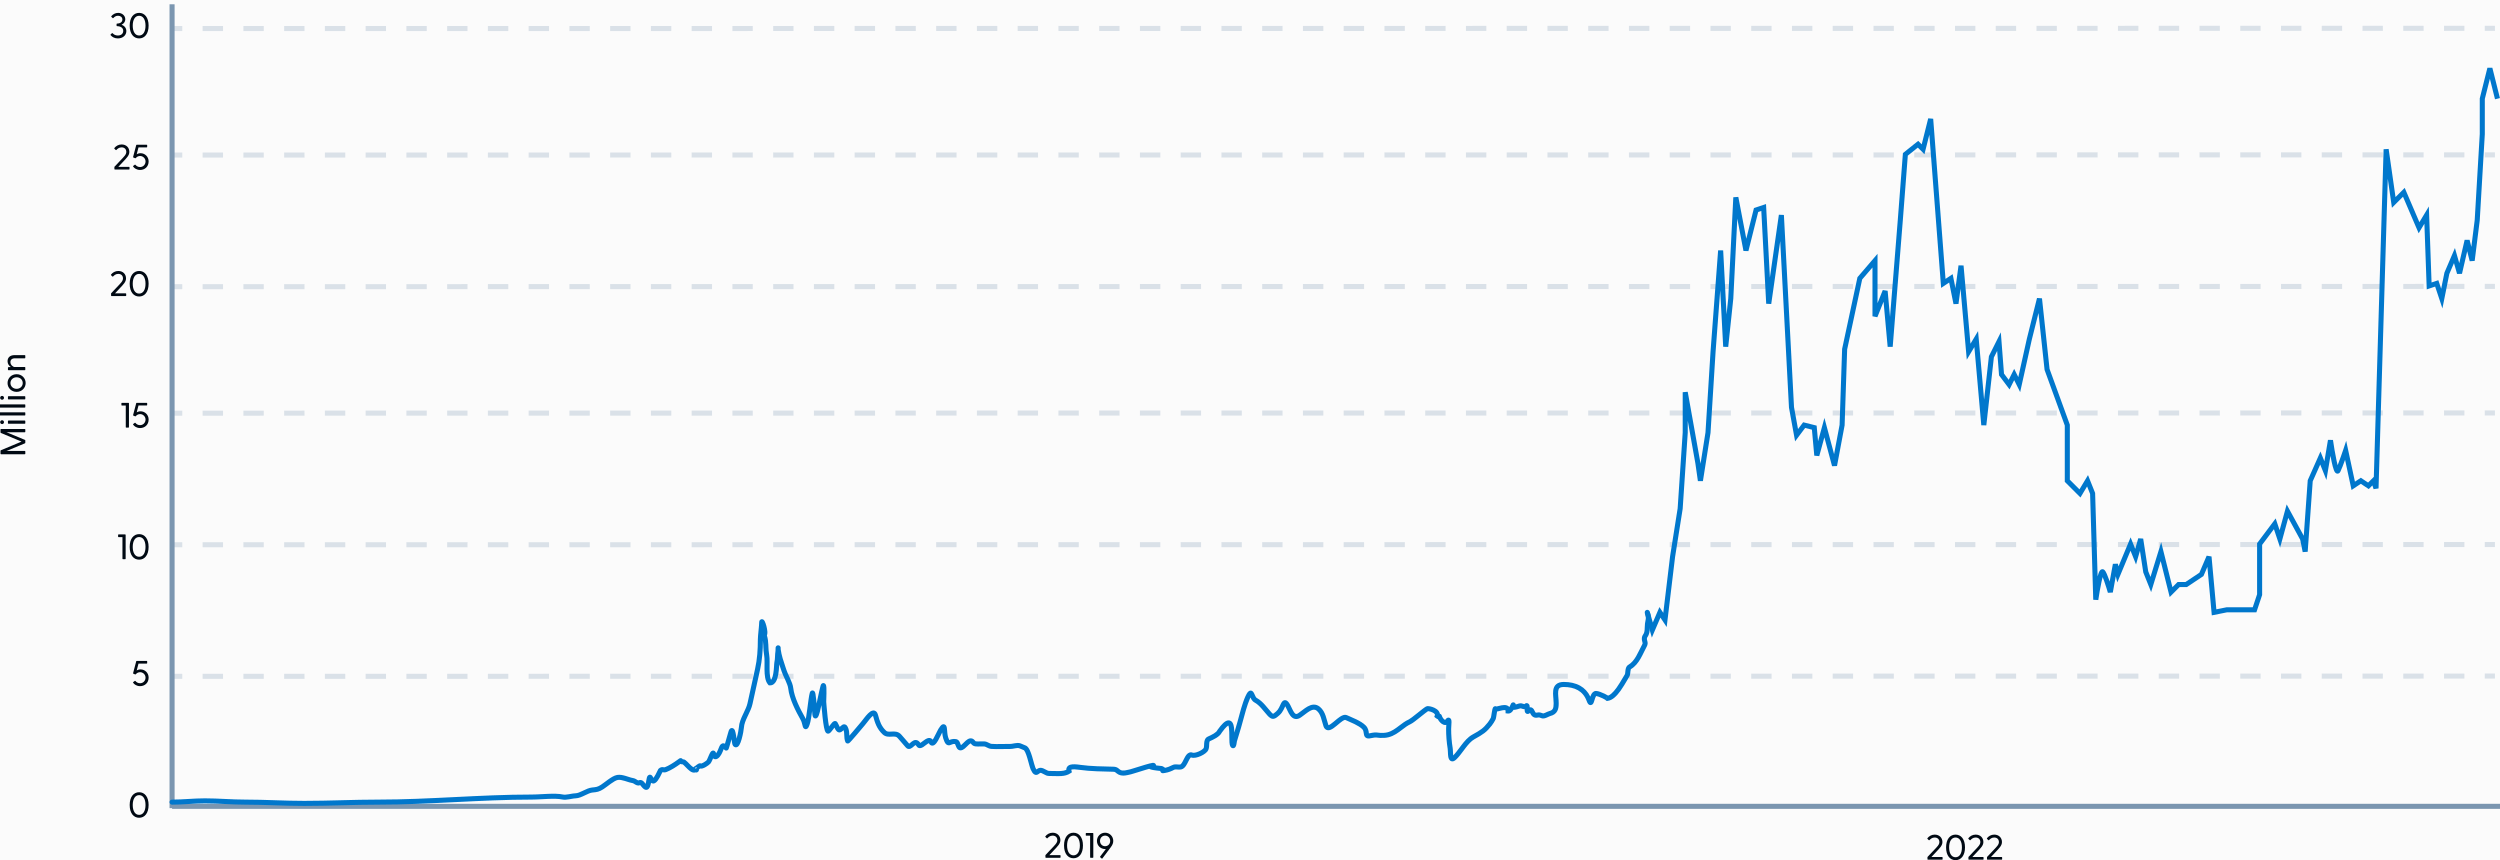 <?xml version="1.0" encoding="utf-8"?>
<svg xmlns="http://www.w3.org/2000/svg" width="494" height="170" viewBox="0 0 494 170" fill="none">
<rect x="0" y="0" width="494" height="170" fill="#333333" stroke="none"/>
<g clip-path="url(#clip0_14771_43295)">
<rect width="494" height="170" fill="#FBFBFB"/>
<path fill-rule="evenodd" clip-rule="evenodd" d="M493.002 134.097L490.989 134.097L490.989 133.097L493.001 133.097L493.002 134.097ZM486.962 134.098L482.936 134.098L482.936 133.098L486.962 133.098L486.962 134.098ZM478.91 134.098L474.883 134.099L474.883 133.099L478.91 133.098L478.91 134.098ZM470.857 134.099L466.831 134.1L466.831 133.1L470.857 133.099L470.857 134.099ZM462.804 134.1L458.778 134.1L458.778 133.1L462.804 133.1L462.804 134.1ZM454.752 134.101L450.725 134.101L450.725 133.101L454.752 133.101L454.752 134.101ZM446.699 134.102L442.673 134.102L442.673 133.102L446.699 133.102L446.699 134.102ZM438.646 134.103L434.62 134.103L434.62 133.103L438.646 133.103L438.646 134.103ZM430.594 134.103L426.567 134.104L426.567 133.104L430.594 133.103L430.594 134.103ZM422.541 134.104L418.515 134.105L418.515 133.105L422.541 133.104L422.541 134.104ZM414.488 134.105L410.462 134.105L410.462 133.105L414.488 133.105L414.488 134.105ZM406.436 134.106L402.409 134.106L402.409 133.106L406.436 133.106L406.436 134.106ZM398.383 134.107L394.357 134.107L394.357 133.107L398.383 133.107L398.383 134.107ZM390.33 134.108L386.304 134.108L386.304 133.108L390.33 133.108L390.33 134.108ZM382.278 134.108L378.251 134.109L378.251 133.109L382.278 133.108L382.278 134.108ZM374.225 134.109L370.199 134.11L370.199 133.11L374.225 133.109L374.225 134.109ZM366.172 134.11L362.146 134.11L362.146 133.11L366.172 133.11L366.172 134.11ZM358.12 134.111L354.093 134.111L354.093 133.111L358.12 133.111L358.12 134.111ZM350.067 134.112L346.041 134.112L346.041 133.112L350.067 133.112L350.067 134.112ZM342.014 134.112L337.988 134.113L337.988 133.113L342.014 133.112L342.014 134.112ZM333.962 134.113L329.935 134.114L329.935 133.114L333.962 133.113L333.962 134.113ZM325.909 134.114L321.883 134.115L321.883 133.115L325.909 133.114L325.909 134.114ZM317.856 134.115L313.83 134.115L313.83 133.115L317.856 133.115L317.856 134.115ZM309.804 134.116L305.777 134.116L305.777 133.116L309.804 133.116L309.804 134.116ZM301.751 134.117L297.725 134.117L297.725 133.117L301.751 133.117L301.751 134.117ZM293.698 134.117L289.672 134.118L289.672 133.118L293.698 133.117L293.698 134.117ZM285.646 134.118L281.619 134.119L281.619 133.119L285.646 133.118L285.646 134.118ZM277.593 134.119L273.567 134.12L273.567 133.12L277.593 133.119L277.593 134.119ZM269.54 134.12L265.514 134.12L265.514 133.12L269.54 133.12L269.54 134.12ZM261.488 134.121L257.461 134.121L257.461 133.121L261.488 133.121L261.488 134.121ZM253.435 134.122L249.409 134.122L249.409 133.122L253.435 133.122L253.435 134.122ZM245.383 134.122L241.356 134.123L241.356 133.123L245.382 133.122L245.383 134.122ZM237.33 134.123L233.304 134.124L233.303 133.124L237.33 133.123L237.33 134.123ZM229.277 134.124L225.251 134.124L225.251 133.124L229.277 133.124L229.277 134.124ZM221.225 134.125L217.198 134.125L217.198 133.125L221.224 133.125L221.225 134.125ZM213.172 134.126L209.146 134.126L209.145 133.126L213.172 133.126L213.172 134.126ZM205.119 134.127L201.093 134.127L201.093 133.127L205.119 133.127L205.119 134.127ZM197.067 134.127L193.04 134.128L193.04 133.128L197.066 133.127L197.067 134.127ZM189.014 134.128L184.988 134.129L184.988 133.129L189.014 133.128L189.014 134.128ZM180.961 134.129L176.935 134.129L176.935 133.129L180.961 133.129L180.961 134.129ZM172.909 134.13L168.882 134.13L168.882 133.13L172.909 133.13L172.909 134.13ZM164.856 134.131L160.83 134.131L160.83 133.131L164.856 133.131L164.856 134.131ZM156.803 134.132L152.777 134.132L152.777 133.132L156.803 133.132L156.803 134.132ZM148.751 134.132L144.724 134.133L144.724 133.133L148.751 133.132L148.751 134.132ZM140.698 134.133L136.672 134.134L136.672 133.134L140.698 133.133L140.698 134.133ZM132.646 134.134L128.619 134.134L128.619 133.134L132.645 133.134L132.646 134.134ZM124.593 134.135L120.567 134.135L120.566 133.135L124.593 133.135L124.593 134.135ZM116.54 134.136L112.514 134.136L112.514 133.136L116.54 133.136L116.54 134.136ZM108.488 134.136L104.461 134.137L104.461 133.137L108.487 133.136L108.488 134.136ZM100.435 134.137L96.409 134.138L96.408 133.138L100.435 133.137L100.435 134.137ZM92.382 134.138L88.356 134.139L88.356 133.139L92.382 133.138L92.382 134.138ZM84.33 134.139L80.303 134.139L80.303 133.139L84.329 133.139L84.33 134.139ZM76.277 134.14L72.251 134.14L72.25 133.14L76.277 133.14L76.277 134.14ZM68.224 134.141L64.198 134.141L64.198 133.141L68.224 133.141L68.224 134.141ZM60.172 134.141L56.145 134.142L56.145 133.142L60.171 133.141L60.172 134.141ZM52.119 134.142L48.093 134.143L48.093 133.143L52.119 133.142L52.119 134.142ZM44.066 134.143L40.04 134.144L40.04 133.144L44.066 133.143L44.066 134.143ZM36.014 134.144L34.001 134.144L34 133.144L36.014 133.144L36.014 134.144Z" fill="#7B96B0" fill-opacity="0.25"/>
<path fill-rule="evenodd" clip-rule="evenodd" d="M493.002 108.097L490.989 108.097L490.989 107.097L493.001 107.097L493.002 108.097ZM486.962 108.098L482.936 108.098L482.936 107.098L486.962 107.098L486.962 108.098ZM478.91 108.098L474.883 108.099L474.883 107.099L478.91 107.098L478.91 108.098ZM470.857 108.099L466.831 108.1L466.831 107.1L470.857 107.099L470.857 108.099ZM462.804 108.1L458.778 108.1L458.778 107.1L462.804 107.1L462.804 108.1ZM454.752 108.101L450.725 108.101L450.725 107.101L454.752 107.101L454.752 108.101ZM446.699 108.102L442.673 108.102L442.673 107.102L446.699 107.102L446.699 108.102ZM438.646 108.103L434.62 108.103L434.62 107.103L438.646 107.103L438.646 108.103ZM430.594 108.103L426.567 108.104L426.567 107.104L430.594 107.103L430.594 108.103ZM422.541 108.104L418.515 108.105L418.515 107.105L422.541 107.104L422.541 108.104ZM414.488 108.105L410.462 108.105L410.462 107.105L414.488 107.105L414.488 108.105ZM406.436 108.106L402.409 108.106L402.409 107.106L406.436 107.106L406.436 108.106ZM398.383 108.107L394.357 108.107L394.357 107.107L398.383 107.107L398.383 108.107ZM390.33 108.108L386.304 108.108L386.304 107.108L390.33 107.108L390.33 108.108ZM382.278 108.108L378.251 108.109L378.251 107.109L382.278 107.108L382.278 108.108ZM374.225 108.109L370.199 108.11L370.199 107.11L374.225 107.109L374.225 108.109ZM366.172 108.11L362.146 108.11L362.146 107.11L366.172 107.11L366.172 108.11ZM358.12 108.111L354.093 108.111L354.093 107.111L358.12 107.111L358.12 108.111ZM350.067 108.112L346.041 108.112L346.041 107.112L350.067 107.112L350.067 108.112ZM342.014 108.112L337.988 108.113L337.988 107.113L342.014 107.112L342.014 108.112ZM333.962 108.113L329.935 108.114L329.935 107.114L333.962 107.113L333.962 108.113ZM325.909 108.114L321.883 108.115L321.883 107.115L325.909 107.114L325.909 108.114ZM317.856 108.115L313.83 108.115L313.83 107.115L317.856 107.115L317.856 108.115ZM309.804 108.116L305.777 108.116L305.777 107.116L309.804 107.116L309.804 108.116ZM301.751 108.117L297.725 108.117L297.725 107.117L301.751 107.117L301.751 108.117ZM293.698 108.117L289.672 108.118L289.672 107.118L293.698 107.117L293.698 108.117ZM285.646 108.118L281.619 108.119L281.619 107.119L285.646 107.118L285.646 108.118ZM277.593 108.119L273.567 108.12L273.567 107.12L277.593 107.119L277.593 108.119ZM269.54 108.12L265.514 108.12L265.514 107.12L269.54 107.12L269.54 108.12ZM261.488 108.121L257.461 108.121L257.461 107.121L261.488 107.121L261.488 108.121ZM253.435 108.122L249.409 108.122L249.409 107.122L253.435 107.122L253.435 108.122ZM245.383 108.122L241.356 108.123L241.356 107.123L245.382 107.122L245.383 108.122ZM237.33 108.123L233.304 108.124L233.303 107.124L237.33 107.123L237.33 108.123ZM229.277 108.124L225.251 108.124L225.251 107.124L229.277 107.124L229.277 108.124ZM221.225 108.125L217.198 108.125L217.198 107.125L221.224 107.125L221.225 108.125ZM213.172 108.126L209.146 108.126L209.145 107.126L213.172 107.126L213.172 108.126ZM205.119 108.127L201.093 108.127L201.093 107.127L205.119 107.127L205.119 108.127ZM197.067 108.127L193.04 108.128L193.04 107.128L197.066 107.127L197.067 108.127ZM189.014 108.128L184.988 108.129L184.988 107.129L189.014 107.128L189.014 108.128ZM180.961 108.129L176.935 108.129L176.935 107.129L180.961 107.129L180.961 108.129ZM172.909 108.13L168.882 108.13L168.882 107.13L172.909 107.13L172.909 108.13ZM164.856 108.131L160.83 108.131L160.83 107.131L164.856 107.131L164.856 108.131ZM156.803 108.132L152.777 108.132L152.777 107.132L156.803 107.132L156.803 108.132ZM148.751 108.132L144.724 108.133L144.724 107.133L148.751 107.132L148.751 108.132ZM140.698 108.133L136.672 108.134L136.672 107.134L140.698 107.133L140.698 108.133ZM132.646 108.134L128.619 108.134L128.619 107.134L132.645 107.134L132.646 108.134ZM124.593 108.135L120.567 108.135L120.566 107.135L124.593 107.135L124.593 108.135ZM116.54 108.136L112.514 108.136L112.514 107.136L116.54 107.136L116.54 108.136ZM108.488 108.136L104.461 108.137L104.461 107.137L108.487 107.136L108.488 108.136ZM100.435 108.137L96.409 108.138L96.408 107.138L100.435 107.137L100.435 108.137ZM92.382 108.138L88.356 108.139L88.356 107.139L92.382 107.138L92.382 108.138ZM84.33 108.139L80.303 108.139L80.303 107.139L84.329 107.139L84.33 108.139ZM76.277 108.14L72.251 108.14L72.25 107.14L76.277 107.14L76.277 108.14ZM68.224 108.141L64.198 108.141L64.198 107.141L68.224 107.141L68.224 108.141ZM60.172 108.141L56.145 108.142L56.145 107.142L60.171 107.141L60.172 108.141ZM52.119 108.142L48.093 108.143L48.093 107.143L52.119 107.142L52.119 108.142ZM44.066 108.143L40.04 108.144L40.04 107.144L44.066 107.143L44.066 108.143ZM36.014 108.144L34.001 108.144L34 107.144L36.014 107.144L36.014 108.144Z" fill="#7B96B0" fill-opacity="0.25"/>
<path fill-rule="evenodd" clip-rule="evenodd" d="M493.002 82.097L490.989 82.097L490.989 81.097L493.001 81.097L493.002 82.097ZM486.962 82.098L482.936 82.098L482.936 81.098L486.962 81.098L486.962 82.098ZM478.91 82.098L474.883 82.099L474.883 81.099L478.91 81.098L478.91 82.098ZM470.857 82.099L466.831 82.1L466.831 81.1L470.857 81.099L470.857 82.099ZM462.804 82.1L458.778 82.1L458.778 81.1L462.804 81.1L462.804 82.1ZM454.752 82.101L450.725 82.101L450.725 81.101L454.752 81.101L454.752 82.101ZM446.699 82.102L442.673 82.102L442.673 81.102L446.699 81.102L446.699 82.102ZM438.646 82.103L434.62 82.103L434.62 81.103L438.646 81.103L438.646 82.103ZM430.594 82.103L426.567 82.104L426.567 81.104L430.594 81.103L430.594 82.103ZM422.541 82.104L418.515 82.105L418.515 81.105L422.541 81.104L422.541 82.104ZM414.488 82.105L410.462 82.106L410.462 81.106L414.488 81.105L414.488 82.105ZM406.436 82.106L402.409 82.106L402.409 81.106L406.436 81.106L406.436 82.106ZM398.383 82.107L394.357 82.107L394.357 81.107L398.383 81.107L398.383 82.107ZM390.33 82.108L386.304 82.108L386.304 81.108L390.33 81.108L390.33 82.108ZM382.278 82.108L378.251 82.109L378.251 81.109L382.278 81.108L382.278 82.108ZM374.225 82.109L370.199 82.11L370.199 81.11L374.225 81.109L374.225 82.109ZM366.172 82.11L362.146 82.11L362.146 81.11L366.172 81.11L366.172 82.11ZM358.12 82.111L354.093 82.111L354.093 81.111L358.12 81.111L358.12 82.111ZM350.067 82.112L346.041 82.112L346.041 81.112L350.067 81.112L350.067 82.112ZM342.014 82.112L337.988 82.113L337.988 81.113L342.014 81.112L342.014 82.112ZM333.962 82.113L329.935 82.114L329.935 81.114L333.962 81.113L333.962 82.113ZM325.909 82.114L321.883 82.115L321.883 81.115L325.909 81.114L325.909 82.114ZM317.856 82.115L313.83 82.115L313.83 81.115L317.856 81.115L317.856 82.115ZM309.804 82.116L305.777 82.116L305.777 81.116L309.804 81.116L309.804 82.116ZM301.751 82.117L297.725 82.117L297.725 81.117L301.751 81.117L301.751 82.117ZM293.698 82.117L289.672 82.118L289.672 81.118L293.698 81.117L293.698 82.117ZM285.646 82.118L281.619 82.119L281.619 81.119L285.646 81.118L285.646 82.118ZM277.593 82.119L273.567 82.12L273.567 81.12L277.593 81.119L277.593 82.119ZM269.54 82.12L265.514 82.12L265.514 81.12L269.54 81.12L269.54 82.12ZM261.488 82.121L257.461 82.121L257.461 81.121L261.488 81.121L261.488 82.121ZM253.435 82.122L249.409 82.122L249.409 81.122L253.435 81.122L253.435 82.122ZM245.383 82.122L241.356 82.123L241.356 81.123L245.382 81.122L245.383 82.122ZM237.33 82.123L233.304 82.124L233.303 81.124L237.33 81.123L237.33 82.123ZM229.277 82.124L225.251 82.124L225.251 81.124L229.277 81.124L229.277 82.124ZM221.225 82.125L217.198 82.125L217.198 81.125L221.224 81.125L221.225 82.125ZM213.172 82.126L209.146 82.126L209.145 81.126L213.172 81.126L213.172 82.126ZM205.119 82.126L201.093 82.127L201.093 81.127L205.119 81.126L205.119 82.126ZM197.067 82.127L193.04 82.128L193.04 81.128L197.066 81.127L197.067 82.127ZM189.014 82.128L184.988 82.129L184.988 81.129L189.014 81.128L189.014 82.128ZM180.961 82.129L176.935 82.129L176.935 81.129L180.961 81.129L180.961 82.129ZM172.909 82.13L168.882 82.13L168.882 81.13L172.909 81.13L172.909 82.13ZM164.856 82.131L160.83 82.131L160.83 81.131L164.856 81.131L164.856 82.131ZM156.803 82.132L152.777 82.132L152.777 81.132L156.803 81.132L156.803 82.132ZM148.751 82.132L144.724 82.133L144.724 81.133L148.751 81.132L148.751 82.132ZM140.698 82.133L136.672 82.134L136.672 81.134L140.698 81.133L140.698 82.133ZM132.646 82.134L128.619 82.134L128.619 81.134L132.645 81.134L132.646 82.134ZM124.593 82.135L120.567 82.135L120.566 81.135L124.593 81.135L124.593 82.135ZM116.54 82.136L112.514 82.136L112.514 81.136L116.54 81.136L116.54 82.136ZM108.488 82.136L104.461 82.137L104.461 81.137L108.487 81.136L108.488 82.136ZM100.435 82.137L96.409 82.138L96.408 81.138L100.435 81.137L100.435 82.137ZM92.382 82.138L88.356 82.138L88.356 81.138L92.382 81.138L92.382 82.138ZM84.33 82.139L80.303 82.139L80.303 81.139L84.329 81.139L84.33 82.139ZM76.277 82.14L72.251 82.14L72.25 81.14L76.277 81.14L76.277 82.14ZM68.224 82.141L64.198 82.141L64.198 81.141L68.224 81.141L68.224 82.141ZM60.172 82.141L56.145 82.142L56.145 81.142L60.171 81.141L60.172 82.141ZM52.119 82.142L48.093 82.143L48.093 81.143L52.119 81.142L52.119 82.142ZM44.066 82.143L40.04 82.144L40.04 81.144L44.066 81.143L44.066 82.143ZM36.014 82.144L34.001 82.144L34 81.144L36.014 81.144L36.014 82.144Z" fill="#7B96B0" fill-opacity="0.25"/>
<path fill-rule="evenodd" clip-rule="evenodd" d="M493.002 57.097L490.989 57.097L490.989 56.097L493.001 56.097L493.002 57.097ZM486.962 57.098L482.936 57.098L482.936 56.098L486.962 56.098L486.962 57.098ZM478.91 57.098L474.883 57.099L474.883 56.099L478.91 56.098L478.91 57.098ZM470.857 57.099L466.831 57.1L466.831 56.1L470.857 56.099L470.857 57.099ZM462.804 57.1L458.778 57.1L458.778 56.1L462.804 56.1L462.804 57.1ZM454.752 57.101L450.725 57.101L450.725 56.101L454.752 56.101L454.752 57.101ZM446.699 57.102L442.673 57.102L442.673 56.102L446.699 56.102L446.699 57.102ZM438.646 57.103L434.62 57.103L434.62 56.103L438.646 56.103L438.646 57.103ZM430.594 57.103L426.567 57.104L426.567 56.104L430.594 56.103L430.594 57.103ZM422.541 57.104L418.515 57.105L418.515 56.105L422.541 56.104L422.541 57.104ZM414.488 57.105L410.462 57.105L410.462 56.105L414.488 56.105L414.488 57.105ZM406.436 57.106L402.409 57.106L402.409 56.106L406.436 56.106L406.436 57.106ZM398.383 57.107L394.357 57.107L394.357 56.107L398.383 56.107L398.383 57.107ZM390.33 57.108L386.304 57.108L386.304 56.108L390.33 56.108L390.33 57.108ZM382.278 57.108L378.251 57.109L378.251 56.109L382.278 56.108L382.278 57.108ZM374.225 57.109L370.199 57.11L370.199 56.11L374.225 56.109L374.225 57.109ZM366.172 57.11L362.146 57.11L362.146 56.11L366.172 56.11L366.172 57.11ZM358.12 57.111L354.093 57.111L354.093 56.111L358.12 56.111L358.12 57.111ZM350.067 57.112L346.041 57.112L346.041 56.112L350.067 56.112L350.067 57.112ZM342.014 57.112L337.988 57.113L337.988 56.113L342.014 56.112L342.014 57.112ZM333.962 57.113L329.935 57.114L329.935 56.114L333.962 56.113L333.962 57.113ZM325.909 57.114L321.883 57.115L321.883 56.115L325.909 56.114L325.909 57.114ZM317.856 57.115L313.83 57.115L313.83 56.115L317.856 56.115L317.856 57.115ZM309.804 57.116L305.777 57.116L305.777 56.116L309.804 56.116L309.804 57.116ZM301.751 57.117L297.725 57.117L297.725 56.117L301.751 56.117L301.751 57.117ZM293.698 57.117L289.672 57.118L289.672 56.118L293.698 56.117L293.698 57.117ZM285.646 57.118L281.619 57.119L281.619 56.119L285.646 56.118L285.646 57.118ZM277.593 57.119L273.567 57.12L273.567 56.12L277.593 56.119L277.593 57.119ZM269.54 57.12L265.514 57.12L265.514 56.12L269.54 56.12L269.54 57.12ZM261.488 57.121L257.461 57.121L257.461 56.121L261.488 56.121L261.488 57.121ZM253.435 57.122L249.409 57.122L249.409 56.122L253.435 56.122L253.435 57.122ZM245.383 57.122L241.356 57.123L241.356 56.123L245.382 56.122L245.383 57.122ZM237.33 57.123L233.304 57.124L233.303 56.124L237.33 56.123L237.33 57.123ZM229.277 57.124L225.251 57.124L225.251 56.124L229.277 56.124L229.277 57.124ZM221.225 57.125L217.198 57.125L217.198 56.125L221.224 56.125L221.225 57.125ZM213.172 57.126L209.146 57.126L209.145 56.126L213.172 56.126L213.172 57.126ZM205.119 57.127L201.093 57.127L201.093 56.127L205.119 56.127L205.119 57.127ZM197.067 57.127L193.04 57.128L193.04 56.128L197.066 56.127L197.067 57.127ZM189.014 57.128L184.988 57.129L184.988 56.129L189.014 56.128L189.014 57.128ZM180.961 57.129L176.935 57.129L176.935 56.129L180.961 56.129L180.961 57.129ZM172.909 57.13L168.882 57.13L168.882 56.13L172.909 56.13L172.909 57.13ZM164.856 57.131L160.83 57.131L160.83 56.131L164.856 56.131L164.856 57.131ZM156.803 57.132L152.777 57.132L152.777 56.132L156.803 56.132L156.803 57.132ZM148.751 57.132L144.724 57.133L144.724 56.133L148.751 56.132L148.751 57.132ZM140.698 57.133L136.672 57.134L136.672 56.134L140.698 56.133L140.698 57.133ZM132.646 57.134L128.619 57.134L128.619 56.134L132.645 56.134L132.646 57.134ZM124.593 57.135L120.567 57.135L120.566 56.135L124.593 56.135L124.593 57.135ZM116.54 57.136L112.514 57.136L112.514 56.136L116.54 56.136L116.54 57.136ZM108.488 57.136L104.461 57.137L104.461 56.137L108.487 56.136L108.488 57.136ZM100.435 57.137L96.409 57.138L96.408 56.138L100.435 56.137L100.435 57.137ZM92.382 57.138L88.356 57.139L88.356 56.139L92.382 56.138L92.382 57.138ZM84.33 57.139L80.303 57.139L80.303 56.139L84.329 56.139L84.33 57.139ZM76.277 57.14L72.251 57.14L72.25 56.14L76.277 56.14L76.277 57.14ZM68.224 57.141L64.198 57.141L64.198 56.141L68.224 56.141L68.224 57.141ZM60.172 57.141L56.145 57.142L56.145 56.142L60.171 56.141L60.172 57.141ZM52.119 57.142L48.093 57.143L48.093 56.143L52.119 56.142L52.119 57.142ZM44.066 57.143L40.04 57.144L40.04 56.144L44.066 56.143L44.066 57.143ZM36.014 57.144L34.001 57.144L34 56.144L36.014 56.144L36.014 57.144Z" fill="#7B96B0" fill-opacity="0.25"/>
<path fill-rule="evenodd" clip-rule="evenodd" d="M493.002 31.097L490.989 31.097L490.989 30.097L493.001 30.097L493.002 31.097ZM486.962 31.098L482.936 31.098L482.936 30.098L486.962 30.098L486.962 31.098ZM478.91 31.098L474.883 31.099L474.883 30.099L478.91 30.098L478.91 31.098ZM470.857 31.099L466.831 31.1L466.831 30.1L470.857 30.099L470.857 31.099ZM462.804 31.1L458.778 31.101L458.778 30.101L462.804 30.1L462.804 31.1ZM454.752 31.101L450.725 31.101L450.725 30.101L454.752 30.101L454.752 31.101ZM446.699 31.102L442.673 31.102L442.673 30.102L446.699 30.102L446.699 31.102ZM438.646 31.103L434.62 31.103L434.62 30.103L438.646 30.103L438.646 31.103ZM430.594 31.103L426.567 31.104L426.567 30.104L430.594 30.103L430.594 31.103ZM422.541 31.104L418.515 31.105L418.515 30.105L422.541 30.104L422.541 31.104ZM414.488 31.105L410.462 31.105L410.462 30.105L414.488 30.105L414.488 31.105ZM406.436 31.106L402.409 31.106L402.409 30.106L406.436 30.106L406.436 31.106ZM398.383 31.107L394.357 31.107L394.357 30.107L398.383 30.107L398.383 31.107ZM390.33 31.108L386.304 31.108L386.304 30.108L390.33 30.108L390.33 31.108ZM382.278 31.108L378.251 31.109L378.251 30.109L382.278 30.108L382.278 31.108ZM374.225 31.109L370.199 31.11L370.199 30.11L374.225 30.109L374.225 31.109ZM366.172 31.11L362.146 31.11L362.146 30.11L366.172 30.11L366.172 31.11ZM358.12 31.111L354.093 31.111L354.093 30.111L358.12 30.111L358.12 31.111ZM350.067 31.112L346.041 31.112L346.041 30.112L350.067 30.112L350.067 31.112ZM342.014 31.113L337.988 31.113L337.988 30.113L342.014 30.113L342.014 31.113ZM333.962 31.113L329.935 31.114L329.935 30.114L333.962 30.113L333.962 31.113ZM325.909 31.114L321.883 31.115L321.883 30.115L325.909 30.114L325.909 31.114ZM317.856 31.115L313.83 31.115L313.83 30.115L317.856 30.115L317.856 31.115ZM309.804 31.116L305.777 31.116L305.777 30.116L309.804 30.116L309.804 31.116ZM301.751 31.117L297.725 31.117L297.725 30.117L301.751 30.117L301.751 31.117ZM293.698 31.117L289.672 31.118L289.672 30.118L293.698 30.117L293.698 31.117ZM285.646 31.118L281.619 31.119L281.619 30.119L285.646 30.118L285.646 31.118ZM277.593 31.119L273.567 31.119L273.567 30.119L277.593 30.119L277.593 31.119ZM269.54 31.12L265.514 31.12L265.514 30.12L269.54 30.12L269.54 31.12ZM261.488 31.121L257.461 31.121L257.461 30.121L261.488 30.121L261.488 31.121ZM253.435 31.122L249.409 31.122L249.409 30.122L253.435 30.122L253.435 31.122ZM245.383 31.122L241.356 31.123L241.356 30.123L245.382 30.122L245.383 31.122ZM237.33 31.123L233.304 31.124L233.303 30.124L237.33 30.123L237.33 31.123ZM229.277 31.124L225.251 31.125L225.251 30.125L229.277 30.124L229.277 31.124ZM221.225 31.125L217.198 31.125L217.198 30.125L221.224 30.125L221.225 31.125ZM213.172 31.126L209.146 31.126L209.145 30.126L213.172 30.126L213.172 31.126ZM205.119 31.127L201.093 31.127L201.093 30.127L205.119 30.127L205.119 31.127ZM197.067 31.127L193.04 31.128L193.04 30.128L197.066 30.127L197.067 31.127ZM189.014 31.128L184.988 31.129L184.988 30.129L189.014 30.128L189.014 31.128ZM180.961 31.129L176.935 31.129L176.935 30.129L180.961 30.129L180.961 31.129ZM172.909 31.13L168.882 31.13L168.882 30.13L172.909 30.13L172.909 31.13ZM164.856 31.131L160.83 31.131L160.83 30.131L164.856 30.131L164.856 31.131ZM156.803 31.131L152.777 31.132L152.777 30.132L156.803 30.131L156.803 31.131ZM148.751 31.132L144.724 31.133L144.724 30.133L148.751 30.132L148.751 31.132ZM140.698 31.133L136.672 31.134L136.672 30.134L140.698 30.133L140.698 31.133ZM132.646 31.134L128.619 31.134L128.619 30.134L132.645 30.134L132.646 31.134ZM124.593 31.135L120.567 31.135L120.566 30.135L124.593 30.135L124.593 31.135ZM116.54 31.136L112.514 31.136L112.514 30.136L116.54 30.136L116.54 31.136ZM108.488 31.137L104.461 31.137L104.461 30.137L108.487 30.137L108.488 31.137ZM100.435 31.137L96.409 31.138L96.408 30.138L100.435 30.137L100.435 31.137ZM92.382 31.138L88.356 31.139L88.356 30.139L92.382 30.138L92.382 31.138ZM84.33 31.139L80.303 31.139L80.303 30.139L84.329 30.139L84.33 31.139ZM76.277 31.14L72.251 31.14L72.25 30.14L76.277 30.14L76.277 31.14ZM68.224 31.141L64.198 31.141L64.198 30.141L68.224 30.141L68.224 31.141ZM60.172 31.141L56.145 31.142L56.145 30.142L60.171 30.141L60.172 31.141ZM52.119 31.142L48.093 31.143L48.093 30.143L52.119 30.142L52.119 31.142ZM44.066 31.143L40.04 31.143L40.04 30.143L44.066 30.143L44.066 31.143ZM36.014 31.144L34.001 31.144L34 30.144L36.014 30.144L36.014 31.144Z" fill="#7B96B0" fill-opacity="0.25"/>
<path fill-rule="evenodd" clip-rule="evenodd" d="M493.002 6.097L490.989 6.097L490.989 5.097L493.001 5.097L493.002 6.097ZM486.962 6.098L482.936 6.098L482.936 5.098L486.962 5.098L486.962 6.098ZM478.91 6.098L474.883 6.099L474.883 5.099L478.91 5.098L478.91 6.098ZM470.857 6.099L466.831 6.1L466.831 5.1L470.857 5.099L470.857 6.099ZM462.804 6.1L458.778 6.1L458.778 5.1L462.804 5.1L462.804 6.1ZM454.752 6.101L450.725 6.101L450.725 5.101L454.752 5.101L454.752 6.101ZM446.699 6.102L442.673 6.102L442.673 5.102L446.699 5.102L446.699 6.102ZM438.646 6.103L434.62 6.103L434.62 5.103L438.646 5.103L438.646 6.103ZM430.594 6.103L426.567 6.104L426.567 5.104L430.594 5.103L430.594 6.103ZM422.541 6.104L418.515 6.105L418.515 5.105L422.541 5.104L422.541 6.104ZM414.488 6.105L410.462 6.105L410.462 5.105L414.488 5.105L414.488 6.105ZM406.436 6.106L402.409 6.106L402.409 5.106L406.436 5.106L406.436 6.106ZM398.383 6.107L394.357 6.107L394.357 5.107L398.383 5.107L398.383 6.107ZM390.33 6.108L386.304 6.108L386.304 5.108L390.33 5.108L390.33 6.108ZM382.278 6.108L378.251 6.109L378.251 5.109L382.278 5.108L382.278 6.108ZM374.225 6.109L370.199 6.11L370.199 5.11L374.225 5.109L374.225 6.109ZM366.172 6.11L362.146 6.11L362.146 5.11L366.172 5.11L366.172 6.11ZM358.12 6.111L354.093 6.111L354.093 5.111L358.12 5.111L358.12 6.111ZM350.067 6.112L346.041 6.112L346.041 5.112L350.067 5.112L350.067 6.112ZM342.014 6.112L337.988 6.113L337.988 5.113L342.014 5.112L342.014 6.112ZM333.962 6.113L329.935 6.114L329.935 5.114L333.962 5.113L333.962 6.113ZM325.909 6.114L321.883 6.115L321.883 5.115L325.909 5.114L325.909 6.114ZM317.856 6.115L313.83 6.115L313.83 5.115L317.856 5.115L317.856 6.115ZM309.804 6.116L305.777 6.116L305.777 5.116L309.804 5.116L309.804 6.116ZM301.751 6.117L297.725 6.117L297.725 5.117L301.751 5.117L301.751 6.117ZM293.698 6.117L289.672 6.118L289.672 5.118L293.698 5.117L293.698 6.117ZM285.646 6.118L281.619 6.119L281.619 5.119L285.646 5.118L285.646 6.118ZM277.593 6.119L273.567 6.12L273.567 5.12L277.593 5.119L277.593 6.119ZM269.54 6.12L265.514 6.12L265.514 5.12L269.54 5.12L269.54 6.12ZM261.488 6.121L257.461 6.121L257.461 5.121L261.488 5.121L261.488 6.121ZM253.435 6.122L249.409 6.122L249.409 5.122L253.435 5.122L253.435 6.122ZM245.383 6.122L241.356 6.123L241.356 5.123L245.382 5.122L245.383 6.122ZM237.33 6.123L233.304 6.124L233.303 5.124L237.33 5.123L237.33 6.123ZM229.277 6.124L225.251 6.124L225.251 5.124L229.277 5.124L229.277 6.124ZM221.225 6.125L217.198 6.125L217.198 5.125L221.224 5.125L221.225 6.125ZM213.172 6.126L209.146 6.126L209.145 5.126L213.172 5.126L213.172 6.126ZM205.119 6.127L201.093 6.127L201.093 5.127L205.119 5.127L205.119 6.127ZM197.067 6.127L193.04 6.128L193.04 5.128L197.066 5.127L197.067 6.127ZM189.014 6.128L184.988 6.129L184.988 5.129L189.014 5.128L189.014 6.128ZM180.961 6.129L176.935 6.129L176.935 5.129L180.961 5.129L180.961 6.129ZM172.909 6.13L168.882 6.13L168.882 5.13L172.909 5.13L172.909 6.13ZM164.856 6.131L160.83 6.131L160.83 5.131L164.856 5.131L164.856 6.131ZM156.803 6.132L152.777 6.132L152.777 5.132L156.803 5.132L156.803 6.132ZM148.751 6.132L144.724 6.133L144.724 5.133L148.751 5.132L148.751 6.132ZM140.698 6.133L136.672 6.134L136.672 5.134L140.698 5.133L140.698 6.133ZM132.646 6.134L128.619 6.134L128.619 5.134L132.645 5.134L132.646 6.134ZM124.593 6.135L120.567 6.135L120.566 5.135L124.593 5.135L124.593 6.135ZM116.54 6.136L112.514 6.136L112.514 5.136L116.54 5.136L116.54 6.136ZM108.488 6.136L104.461 6.137L104.461 5.137L108.487 5.136L108.488 6.136ZM100.435 6.137L96.409 6.138L96.408 5.138L100.435 5.137L100.435 6.137ZM92.382 6.138L88.356 6.139L88.356 5.139L92.382 5.138L92.382 6.138ZM84.33 6.139L80.303 6.139L80.303 5.139L84.329 5.139L84.33 6.139ZM76.277 6.14L72.251 6.14L72.25 5.14L76.277 5.14L76.277 6.14ZM68.224 6.141L64.198 6.141L64.198 5.141L68.224 5.141L68.224 6.141ZM60.172 6.141L56.145 6.142L56.145 5.142L60.171 5.141L60.172 6.141ZM52.119 6.142L48.093 6.143L48.093 5.143L52.119 5.142L52.119 6.142ZM44.066 6.143L40.04 6.144L40.04 5.144L44.066 5.143L44.066 6.143ZM36.014 6.144L34.001 6.144L34 5.144L36.014 5.144L36.014 6.144Z" fill="#7B96B0" fill-opacity="0.25"/>
<path d="M1.492 71.383C1.492 70.669 1.961 70.172 2.878 70.172L4.894 70.172C4.957 70.172 4.999 70.214 4.999 70.277L4.999 70.697C4.999 70.76 4.957 70.802 4.894 70.802L2.948 70.802C2.353 70.802 2.059 71.103 2.059 71.551C2.059 72.188 2.689 72.524 2.836 72.524L4.894 72.524C4.957 72.524 4.999 72.566 4.999 72.629L4.999 73.049C4.999 73.112 4.957 73.154 4.894 73.154L1.674 73.154C1.611 73.154 1.569 73.112 1.569 73.049L1.569 72.657C1.569 72.594 1.611 72.559 1.674 72.552L2.143 72.524C1.779 72.279 1.492 71.901 1.492 71.383Z" fill="#000913"/>
<path d="M5.069 75.692C5.069 76.672 4.285 77.435 3.284 77.435C2.276 77.435 1.492 76.672 1.492 75.692C1.492 74.705 2.276 73.942 3.284 73.942C4.285 73.942 5.069 74.705 5.069 75.692ZM4.495 75.692C4.495 75.048 3.984 74.551 3.284 74.551C2.577 74.551 2.066 75.048 2.066 75.692C2.066 76.329 2.577 76.833 3.284 76.833C3.984 76.833 4.495 76.329 4.495 75.692Z" fill="#000913"/>
<path d="M0.792 78.607C0.792 78.824 0.624 78.985 0.414 78.985C0.197 78.985 0.029 78.824 0.029 78.607C0.029 78.39 0.197 78.229 0.414 78.229C0.624 78.229 0.792 78.39 0.792 78.607ZM1.674 78.922C1.611 78.922 1.569 78.88 1.569 78.817L1.569 78.397C1.569 78.334 1.611 78.292 1.674 78.292L4.894 78.292C4.957 78.292 4.999 78.334 4.999 78.397L4.999 78.817C4.999 78.88 4.957 78.922 4.894 78.922L1.674 78.922Z" fill="#000913"/>
<path d="M-0.005 80.536C-0.068 80.536 -0.11 80.494 -0.11 80.431L-0.11 80.011C-0.11 79.948 -0.068 79.906 -0.005 79.906L4.895 79.906C4.958 79.906 5 79.948 5 80.011L5 80.431C5 80.494 4.958 80.536 4.895 80.536L-0.005 80.536Z" fill="#000913"/>
<path d="M-0.005 82.102C-0.068 82.102 -0.11 82.06 -0.11 81.997L-0.11 81.577C-0.11 81.514 -0.068 81.472 -0.005 81.472L4.895 81.472C4.958 81.472 5 81.514 5 81.577L5 81.997C5 82.06 4.958 82.102 4.895 82.102L-0.005 82.102Z" fill="#000913"/>
<path d="M0.792 83.419C0.792 83.636 0.624 83.797 0.414 83.797C0.197 83.797 0.029 83.636 0.029 83.419C0.029 83.202 0.197 83.041 0.414 83.041C0.624 83.041 0.792 83.202 0.792 83.419ZM1.674 83.734C1.611 83.734 1.569 83.692 1.569 83.629L1.569 83.209C1.569 83.146 1.611 83.104 1.674 83.104L4.894 83.104C4.957 83.104 4.999 83.146 4.999 83.209L4.999 83.629C4.999 83.692 4.957 83.734 4.894 83.734L1.674 83.734Z" fill="#000913"/>
<path d="M0.1 84.871C0.1 84.808 0.142 84.766 0.205 84.766L4.895 84.766C4.958 84.766 5 84.808 5 84.871L5 85.312C5 85.375 4.958 85.417 4.895 85.417L1.269 85.417L1.556 85.522L4.923 86.922C4.979 86.943 5 86.985 5 87.041L5 87.475C5 87.531 4.979 87.58 4.923 87.601L1.556 89.001L1.262 89.106L4.895 89.106C4.958 89.106 5 89.148 5 89.211L5 89.652C5 89.715 4.958 89.757 4.895 89.757L0.205 89.757C0.142 89.757 0.1 89.715 0.1 89.652L0.1 89.099C0.1 89.043 0.121 88.994 0.17 88.973L4.258 87.258L0.17 85.55C0.121 85.529 0.1 85.48 0.1 85.424L0.1 84.871Z" fill="#000913"/>
<path d="M27.495 156.544C28.58 156.544 29.364 157.44 29.364 159.071C29.364 160.695 28.58 161.591 27.495 161.591C26.41 161.591 25.626 160.695 25.626 159.071C25.626 157.44 26.41 156.544 27.495 156.544ZM27.495 157.118C26.697 157.118 26.228 157.881 26.228 159.071C26.228 160.254 26.697 161.017 27.495 161.017C28.286 161.017 28.755 160.254 28.755 159.071C28.755 157.881 28.286 157.118 27.495 157.118Z" fill="#000913"/>
<path d="M27.773 132.273C28.62 132.273 29.369 132.945 29.369 133.897C29.369 134.94 28.606 135.584 27.675 135.584C27.024 135.584 26.527 135.241 26.31 134.919C26.268 134.863 26.282 134.814 26.331 134.779L26.618 134.562C26.674 134.52 26.723 134.52 26.772 134.576C26.947 134.786 27.227 135.01 27.682 135.01C28.242 135.01 28.76 134.562 28.76 133.897C28.76 133.26 28.207 132.826 27.703 132.826C27.395 132.826 27.087 132.924 26.835 133.225C26.8 133.274 26.751 133.288 26.695 133.26L26.373 133.134C26.317 133.106 26.289 133.064 26.303 133.001L26.912 130.691C26.926 130.635 26.961 130.6 27.024 130.6H28.977C29.04 130.6 29.082 130.642 29.082 130.705V131.02C29.082 131.083 29.04 131.125 28.977 131.125H27.367L27.01 132.49C27.164 132.378 27.444 132.273 27.773 132.273Z" fill="#000913"/>
<path d="M27.495 105.544C28.58 105.544 29.364 106.44 29.364 108.071C29.364 109.695 28.58 110.591 27.495 110.591C26.41 110.591 25.626 109.695 25.626 108.071C25.626 106.44 26.41 105.544 27.495 105.544ZM27.495 106.118C26.697 106.118 26.228 106.881 26.228 108.071C26.228 109.254 26.697 110.017 27.495 110.017C28.286 110.017 28.755 109.254 28.755 108.071C28.755 106.881 28.286 106.118 27.495 106.118Z" fill="#000913"/>
<path d="M24.722 105.6C24.785 105.6 24.827 105.642 24.827 105.705V110.395C24.827 110.458 24.785 110.5 24.722 110.5H24.302C24.239 110.5 24.197 110.458 24.197 110.395V106.132H23.434C23.371 106.132 23.336 106.09 23.336 106.027V105.705C23.336 105.642 23.371 105.6 23.434 105.6H24.722Z" fill="#000913"/>
<path d="M27.773 81.273C28.62 81.273 29.369 81.945 29.369 82.897C29.369 83.94 28.606 84.584 27.675 84.584C27.024 84.584 26.527 84.241 26.31 83.919C26.268 83.863 26.282 83.814 26.331 83.779L26.618 83.562C26.674 83.52 26.723 83.52 26.772 83.576C26.947 83.786 27.227 84.01 27.682 84.01C28.242 84.01 28.76 83.562 28.76 82.897C28.76 82.26 28.207 81.826 27.703 81.826C27.395 81.826 27.087 81.924 26.835 82.225C26.8 82.274 26.751 82.288 26.695 82.26L26.373 82.134C26.317 82.106 26.289 82.064 26.303 82.001L26.912 79.691C26.926 79.635 26.961 79.6 27.024 79.6H28.977C29.04 79.6 29.082 79.642 29.082 79.705V80.02C29.082 80.083 29.04 80.125 28.977 80.125H27.367L27.01 81.49C27.164 81.378 27.444 81.273 27.773 81.273Z" fill="#000913"/>
<path d="M25.378 79.6C25.441 79.6 25.483 79.642 25.483 79.705V84.395C25.483 84.458 25.441 84.5 25.378 84.5H24.958C24.895 84.5 24.853 84.458 24.853 84.395V80.132H24.09C24.027 80.132 23.992 80.09 23.992 80.027V79.705C23.992 79.642 24.027 79.6 24.09 79.6H25.378Z" fill="#000913"/>
<path d="M27.495 53.544C28.58 53.544 29.364 54.44 29.364 56.071C29.364 57.695 28.58 58.591 27.495 58.591C26.41 58.591 25.626 57.695 25.626 56.071C25.626 54.44 26.41 53.544 27.495 53.544ZM27.495 54.118C26.697 54.118 26.228 54.881 26.228 56.071C26.228 57.254 26.697 58.017 27.495 58.017C28.286 58.017 28.755 57.254 28.755 56.071C28.755 54.881 28.286 54.118 27.495 54.118Z" fill="#000913"/>
<path d="M24.832 57.968C24.895 57.968 24.937 58.01 24.937 58.073V58.395C24.937 58.458 24.895 58.5 24.832 58.5H22.053C21.99 58.5 21.948 58.458 21.948 58.395V57.968L23.005 56.848C23.873 55.931 24.3 55.553 24.3 55.014C24.3 54.482 23.95 54.118 23.369 54.118C22.851 54.118 22.55 54.419 22.354 54.622C22.298 54.685 22.249 54.678 22.2 54.629L21.955 54.391C21.913 54.349 21.906 54.293 21.948 54.244C22.256 53.859 22.746 53.544 23.376 53.544C24.3 53.544 24.902 54.174 24.902 55.007C24.902 55.693 24.426 56.162 23.593 57.044L22.725 57.968H24.832Z" fill="#000913"/>
<path d="M27.773 30.273C28.62 30.273 29.369 30.945 29.369 31.897C29.369 32.94 28.606 33.584 27.675 33.584C27.024 33.584 26.527 33.241 26.31 32.919C26.268 32.863 26.282 32.814 26.331 32.779L26.618 32.562C26.674 32.52 26.723 32.52 26.772 32.576C26.947 32.786 27.227 33.01 27.682 33.01C28.242 33.01 28.76 32.562 28.76 31.897C28.76 31.26 28.207 30.826 27.703 30.826C27.395 30.826 27.087 30.924 26.835 31.225C26.8 31.274 26.751 31.288 26.695 31.26L26.373 31.134C26.317 31.106 26.289 31.064 26.303 31.001L26.912 28.691C26.926 28.635 26.961 28.6 27.024 28.6H28.977C29.04 28.6 29.082 28.642 29.082 28.705V29.02C29.082 29.083 29.04 29.125 28.977 29.125H27.367L27.01 30.49C27.164 30.378 27.444 30.273 27.773 30.273Z" fill="#000913"/>
<path d="M25.488 32.968C25.551 32.968 25.593 33.01 25.593 33.073V33.395C25.593 33.458 25.551 33.5 25.488 33.5H22.709C22.646 33.5 22.604 33.458 22.604 33.395V32.968L23.661 31.848C24.529 30.931 24.956 30.553 24.956 30.014C24.956 29.482 24.606 29.118 24.025 29.118C23.507 29.118 23.206 29.419 23.01 29.622C22.954 29.685 22.905 29.678 22.856 29.629L22.611 29.391C22.569 29.349 22.562 29.293 22.604 29.244C22.912 28.859 23.402 28.544 24.032 28.544C24.956 28.544 25.558 29.174 25.558 30.007C25.558 30.693 25.082 31.162 24.249 32.044L23.381 32.968H25.488Z" fill="#000913"/>
<path d="M27.495 2.544C28.58 2.544 29.364 3.44 29.364 5.071C29.364 6.695 28.58 7.591 27.495 7.591C26.41 7.591 25.626 6.695 25.626 5.071C25.626 3.44 26.41 2.544 27.495 2.544ZM27.495 3.118C26.697 3.118 26.228 3.881 26.228 5.071C26.228 6.254 26.697 7.017 27.495 7.017C28.286 7.017 28.755 6.254 28.755 5.071C28.755 3.881 28.286 3.118 27.495 3.118Z" fill="#000913"/>
<path d="M24.021 4.882C24.567 5.092 24.966 5.519 24.966 6.142C24.966 6.975 24.266 7.591 23.293 7.591C22.67 7.591 22.18 7.339 21.858 6.947C21.816 6.898 21.823 6.842 21.865 6.8L22.11 6.576C22.159 6.527 22.208 6.52 22.264 6.576C22.46 6.786 22.761 7.017 23.286 7.017C23.937 7.017 24.35 6.653 24.35 6.107C24.35 5.519 23.874 5.19 23.139 5.169C23.069 5.169 23.034 5.127 23.034 5.064V4.77C23.034 4.707 23.069 4.658 23.139 4.658C23.86 4.637 24.182 4.287 24.182 3.86C24.182 3.384 23.79 3.111 23.321 3.111C22.887 3.111 22.593 3.342 22.404 3.559C22.348 3.622 22.299 3.608 22.25 3.559L22.012 3.335C21.97 3.293 21.963 3.237 22.005 3.188C22.32 2.81 22.796 2.544 23.342 2.544C24.105 2.544 24.756 3.069 24.756 3.811C24.756 4.287 24.483 4.665 24.021 4.882Z" fill="#000913"/>
<path d="M218.37 164.544C219.273 164.544 219.98 165.265 219.98 166.168C219.98 166.567 219.84 166.952 219.504 167.393L217.838 169.619C217.796 169.675 217.747 169.689 217.691 169.64L217.411 169.402C217.362 169.36 217.348 169.311 217.39 169.255L218.517 167.771C218.475 167.778 218.433 167.778 218.391 167.778C217.474 167.778 216.753 167.085 216.753 166.168C216.753 165.265 217.46 164.544 218.37 164.544ZM218.37 167.211C218.937 167.211 219.371 166.77 219.371 166.168C219.371 165.559 218.937 165.118 218.37 165.118C217.796 165.118 217.362 165.559 217.362 166.168C217.362 166.77 217.796 167.211 218.37 167.211Z" fill="#000913"/>
<path d="M215.933 164.6C215.996 164.6 216.038 164.642 216.038 164.705V169.395C216.038 169.458 215.996 169.5 215.933 169.5H215.513C215.45 169.5 215.408 169.458 215.408 169.395V165.132H214.645C214.582 165.132 214.547 165.09 214.547 165.027V164.705C214.547 164.642 214.582 164.6 214.645 164.6H215.933Z" fill="#000913"/>
<path d="M212.123 164.544C213.208 164.544 213.992 165.44 213.992 167.071C213.992 168.695 213.208 169.591 212.123 169.591C211.038 169.591 210.254 168.695 210.254 167.071C210.254 165.44 211.038 164.544 212.123 164.544ZM212.123 165.118C211.325 165.118 210.856 165.881 210.856 167.071C210.856 168.254 211.325 169.017 212.123 169.017C212.914 169.017 213.383 168.254 213.383 167.071C213.383 165.881 212.914 165.118 212.123 165.118Z" fill="#000913"/>
<path d="M209.46 168.968C209.523 168.968 209.565 169.01 209.565 169.073V169.395C209.565 169.458 209.523 169.5 209.46 169.5H206.681C206.618 169.5 206.576 169.458 206.576 169.395V168.968L207.633 167.848C208.501 166.931 208.928 166.553 208.928 166.014C208.928 165.482 208.578 165.118 207.997 165.118C207.479 165.118 207.178 165.419 206.982 165.622C206.926 165.685 206.877 165.678 206.828 165.629L206.583 165.391C206.541 165.349 206.534 165.293 206.576 165.244C206.884 164.859 207.374 164.544 208.004 164.544C208.928 164.544 209.53 165.174 209.53 166.007C209.53 166.693 209.054 167.162 208.221 168.044L207.353 168.968H209.46Z" fill="#000913"/>
<path d="M395.517 169.343C395.58 169.343 395.622 169.385 395.622 169.448V169.77C395.622 169.833 395.58 169.875 395.517 169.875H392.738C392.675 169.875 392.633 169.833 392.633 169.77V169.343L393.69 168.223C394.558 167.306 394.985 166.928 394.985 166.389C394.985 165.857 394.635 165.493 394.054 165.493C393.536 165.493 393.235 165.794 393.039 165.997C392.983 166.06 392.934 166.053 392.885 166.004L392.64 165.766C392.598 165.724 392.591 165.668 392.633 165.619C392.941 165.234 393.431 164.919 394.061 164.919C394.985 164.919 395.587 165.549 395.587 166.382C395.587 167.068 395.111 167.537 394.278 168.419L393.41 169.343H395.517Z" fill="#000913"/>
<path d="M391.846 169.343C391.909 169.343 391.951 169.385 391.951 169.448V169.77C391.951 169.833 391.909 169.875 391.846 169.875H389.067C389.004 169.875 388.962 169.833 388.962 169.77V169.343L390.019 168.223C390.887 167.306 391.314 166.928 391.314 166.389C391.314 165.857 390.964 165.493 390.383 165.493C389.865 165.493 389.564 165.794 389.368 165.997C389.312 166.06 389.263 166.053 389.214 166.004L388.969 165.766C388.927 165.724 388.92 165.668 388.962 165.619C389.27 165.234 389.76 164.919 390.39 164.919C391.314 164.919 391.916 165.549 391.916 166.382C391.916 167.068 391.44 167.537 390.607 168.419L389.739 169.343H391.846Z" fill="#000913"/>
<path d="M386.415 164.919C387.5 164.919 388.284 165.815 388.284 167.446C388.284 169.07 387.5 169.966 386.415 169.966C385.33 169.966 384.546 169.07 384.546 167.446C384.546 165.815 385.33 164.919 386.415 164.919ZM386.415 165.493C385.617 165.493 385.148 166.256 385.148 167.446C385.148 168.629 385.617 169.392 386.415 169.392C387.206 169.392 387.675 168.629 387.675 167.446C387.675 166.256 387.206 165.493 386.415 165.493Z" fill="#000913"/>
<path d="M383.752 169.343C383.815 169.343 383.857 169.385 383.857 169.448V169.77C383.857 169.833 383.815 169.875 383.752 169.875H380.973C380.91 169.875 380.868 169.833 380.868 169.77V169.343L381.925 168.223C382.793 167.306 383.22 166.928 383.22 166.389C383.22 165.857 382.87 165.493 382.289 165.493C381.771 165.493 381.47 165.794 381.274 165.997C381.218 166.06 381.169 166.053 381.12 166.004L380.875 165.766C380.833 165.724 380.826 165.668 380.868 165.619C381.176 165.234 381.666 164.919 382.296 164.919C383.22 164.919 383.822 165.549 383.822 166.382C383.822 167.068 383.346 167.537 382.513 168.419L381.645 169.343H383.752Z" fill="#000913"/>
<path fill-rule="evenodd" clip-rule="evenodd" d="M494 159.83L34 159.83L34 158.83L494 158.83L494 159.83Z" fill="#7B96B0"/>
<path fill-rule="evenodd" clip-rule="evenodd" d="M34.5 0.846L34.5 159.688L33.5 159.688L33.5 0.846L34.5 0.846Z" fill="#7B96B0"/>
<path fill-rule="evenodd" clip-rule="evenodd" d="M325.346 120.524C325.609 120.439 325.891 120.583 325.976 120.846C326.239 121.657 326.251 122.113 326.176 122.58C326.158 122.689 326.138 122.789 326.118 122.889C326.059 123.184 326 123.481 326 124C326 124.808 325.867 125.281 325.694 125.625C325.634 125.744 325.563 125.854 325.518 125.925C325.505 125.945 325.494 125.962 325.486 125.975C325.444 126.045 325.441 126.064 325.439 126.076C325.406 126.29 325.439 126.41 325.49 126.596C325.498 126.625 325.507 126.655 325.515 126.687C325.548 126.812 325.586 126.98 325.574 127.179C325.561 127.382 325.499 127.584 325.384 127.795C325.213 128.108 325.052 128.437 324.884 128.783L324.806 128.942C324.61 129.341 324.404 129.756 324.172 130.155C323.711 130.947 323.128 131.718 322.266 132.229C322.261 132.237 322.252 132.255 322.241 132.288C322.212 132.371 322.192 132.488 322.174 132.654C322.17 132.696 322.165 132.745 322.16 132.797C322.149 132.918 322.136 133.057 322.118 133.176C322.092 133.346 322.045 133.574 321.922 133.768C321.815 133.936 321.679 134.168 321.521 134.438C321.172 135.033 320.715 135.813 320.229 136.489C319.867 136.992 319.46 137.48 319.023 137.847C318.648 138.162 318.209 138.422 317.723 138.485C317.695 138.493 317.672 138.497 317.656 138.499C317.561 138.513 317.549 138.508 317.5 138.5L317.499 137.512C317.463 137.518 317.5 138.148 317.5 138.457C317.381 138.547 316.962 138.265 317.5 138.5C317.503 138.627 317.165 138.211 317.183 138.238C317.205 138.272 317.225 138.293 317.231 138.299C317.243 138.311 317.245 138.31 317.224 138.296C317.138 138.235 316.943 138.125 316.683 138C316.43 137.879 316.143 137.756 315.887 137.664C315.65 137.58 315.488 137.54 315.409 137.531C315.391 137.55 315.357 137.594 315.311 137.684C315.217 137.87 315.143 138.112 315.064 138.374L315.047 138.43C315.008 138.56 314.963 138.703 314.914 138.822C314.89 138.882 314.858 138.951 314.816 139.017C314.778 139.077 314.707 139.176 314.587 139.247C314.44 139.334 314.255 139.358 314.077 139.287C313.932 139.229 313.84 139.126 313.789 139.059C313.686 138.923 313.604 138.735 313.53 138.532C313.153 137.495 312.537 136.813 311.777 136.382C311.007 135.946 310.057 135.75 309 135.75C308.511 135.75 308.276 135.862 308.154 135.97C308.033 136.078 307.946 136.253 307.907 136.55C307.867 136.852 307.884 137.217 307.918 137.646C307.924 137.723 307.931 137.804 307.938 137.885C307.968 138.234 308 138.613 308 138.973C308 139.501 307.961 140.047 307.721 140.506C307.461 141.003 307.009 141.323 306.357 141.485C306.307 141.498 306.227 141.529 306.1 141.587C306.065 141.604 306.024 141.623 305.98 141.643C305.89 141.686 305.787 141.734 305.692 141.775C305.546 141.837 305.375 141.904 305.199 141.941C305.028 141.977 304.803 141.997 304.577 141.914C304.525 141.895 304.481 141.878 304.442 141.864C304.315 141.816 304.247 141.79 304.171 141.775C304.103 141.761 304.021 141.756 303.865 141.793C303.415 141.898 303.046 141.785 302.773 141.536C302.559 141.339 302.427 141.073 302.348 140.914L302.333 140.884C302.332 140.882 302.331 140.879 302.33 140.877C302.285 140.92 302.229 140.965 302.161 141.003C302.083 141.046 301.95 141.1 301.785 141.075C301.605 141.048 301.483 140.943 301.413 140.847C301.35 140.761 301.321 140.672 301.306 140.616C301.277 140.503 301.27 140.382 301.268 140.294C301.267 140.243 301.267 140.191 301.268 140.139C301.072 140.146 300.899 140.092 300.793 140.057L300.78 140.053C300.526 139.97 300.477 139.953 300.399 139.978L300.306 140.007C299.959 140.116 299.605 140.227 299.343 140.252C299.282 140.258 299.192 140.264 299.091 140.25C299.021 140.366 298.94 140.484 298.848 140.59C298.678 140.784 298.367 141.05 297.938 140.997L297.5 140.942V140.5C297.5 140.387 297.477 140.349 297.476 140.346C297.476 140.346 297.469 140.342 297.458 140.337C297.378 140.306 297.206 140.298 296.915 140.35C296.731 140.382 296.563 140.425 296.391 140.468C296.293 140.493 296.193 140.518 296.089 140.542C296.007 140.561 295.916 140.58 295.825 140.592C295.806 140.695 295.786 140.815 295.765 140.945C295.752 141.022 295.74 141.103 295.727 141.184C295.701 141.349 295.675 141.516 295.65 141.659C295.631 141.766 295.612 141.87 295.592 141.957C295.577 142.022 295.548 142.144 295.493 142.243L295.489 142.249C295.286 142.615 295.076 142.993 294.781 143.366C294.273 144.008 293.863 144.443 293.344 144.843C292.834 145.234 292.233 145.582 291.368 146.062C290.73 146.417 290.168 147.062 289.581 147.831C289.462 147.988 289.341 148.151 289.218 148.316C288.765 148.925 288.288 149.567 287.776 150.056C287.631 150.195 287.473 150.316 287.3 150.386C287.114 150.461 286.882 150.484 286.659 150.366C286.458 150.26 286.352 150.082 286.294 149.951C286.234 149.814 286.199 149.664 286.176 149.527C286.131 149.255 286.118 148.931 286.108 148.658L286.107 148.641C286.096 148.353 286.088 148.127 286.062 147.97C285.85 146.674 285.75 145.35 285.75 144.042C285.75 143.827 285.768 143.567 285.784 143.332C285.787 143.3 285.789 143.268 285.791 143.237C285.725 143.252 285.656 143.261 285.585 143.262C285.278 143.266 285.016 143.124 284.83 142.985C284.518 142.752 284.252 142.399 284.109 142.112C284.052 142.096 284.002 142.076 283.958 142.054C283.867 142.01 283.777 141.948 283.688 141.877L283.41 141.655L283.529 141.319C283.558 141.237 283.549 141.18 283.487 141.097C283.408 140.992 283.253 140.875 283.033 140.769C282.819 140.667 282.584 140.595 282.392 140.558C282.299 140.54 282.227 140.532 282.178 140.53C282.071 140.598 281.884 140.734 281.625 140.935C281.378 141.127 281.093 141.355 280.796 141.593C280.737 141.64 280.678 141.687 280.619 141.735C280.263 142.02 279.9 142.309 279.587 142.544C279.293 142.765 278.994 142.977 278.786 143.07C278.199 143.331 277.7 143.712 277.146 144.135C276.943 144.29 276.733 144.45 276.508 144.613C275.701 145.196 274.767 145.744 273.525 145.807C272.787 145.843 272.435 145.796 272.175 145.76C272.128 145.754 272.085 145.748 272.043 145.743C271.832 145.718 271.609 145.707 270.829 145.878C270.512 145.947 270.14 145.976 269.848 145.75C269.568 145.533 269.519 145.193 269.496 145.036L269.496 145.033C269.488 144.982 269.482 144.933 269.476 144.886C269.432 144.554 269.398 144.3 269.146 144.048C268.801 143.703 268.247 143.371 267.611 143.059C267.171 142.843 266.727 142.652 266.317 142.475C266.136 142.397 265.961 142.322 265.797 142.249C265.815 142.257 265.797 142.237 265.697 142.269C265.595 142.301 265.458 142.371 265.285 142.487C265.013 142.669 264.725 142.911 264.415 143.172C264.323 143.25 264.23 143.328 264.134 143.407C263.752 143.725 263.298 144.085 262.876 144.228C262.653 144.304 262.363 144.346 262.079 144.212C261.791 144.077 261.623 143.816 261.528 143.539C261.431 143.26 261.35 142.962 261.272 142.676L261.264 142.647C261.182 142.346 261.102 142.055 261.005 141.776C260.811 141.215 260.567 140.757 260.183 140.443C259.974 140.271 259.784 140.222 259.599 140.229C259.397 140.237 259.161 140.315 258.881 140.469C258.602 140.623 258.313 140.832 258.006 141.066C257.941 141.115 257.875 141.166 257.808 141.218C257.568 141.403 257.316 141.596 257.072 141.762C256.673 142.031 256.259 142.149 255.847 142.05C255.454 141.956 255.169 141.687 254.965 141.421C254.759 141.153 254.592 140.831 254.451 140.541C254.401 140.438 254.355 140.341 254.312 140.248C254.224 140.061 254.145 139.894 254.061 139.74C254.025 139.673 253.991 139.615 253.961 139.565C253.935 139.62 253.908 139.681 253.877 139.748L253.851 139.805C253.784 139.952 253.705 140.121 253.614 140.293C253.432 140.636 253.185 141.021 252.822 141.327C252.783 141.361 252.743 141.394 252.703 141.428C252.571 141.54 252.442 141.65 252.327 141.737C252.176 141.85 251.988 141.972 251.764 142.021C251.235 142.137 250.828 141.801 250.479 141.422C250.256 141.18 250.042 140.923 249.835 140.673L249.789 140.617C249.595 140.384 249.407 140.157 249.212 139.938C248.791 139.466 248.365 139.067 247.873 138.801C247.594 138.651 247.407 138.415 247.279 138.206C247.202 138.081 247.137 137.951 247.082 137.831C247.061 137.876 247.038 137.923 247.015 137.975C246.873 138.29 246.726 138.676 246.588 139.078C246.311 139.88 246.078 140.708 245.984 141.07C245.551 142.741 244.927 144.888 244.404 146.534L244.401 146.554L244.398 146.58C244.393 146.614 244.388 146.657 244.381 146.705C244.364 146.825 244.339 146.988 244.304 147.138C244.287 147.213 244.266 147.295 244.238 147.372C244.215 147.437 244.172 147.547 244.092 147.642C244.051 147.692 243.975 147.768 243.859 147.814C243.727 147.867 243.581 147.867 243.45 147.813C243.333 147.766 243.257 147.69 243.213 147.637C243.167 147.582 243.133 147.524 243.108 147.474C242.998 147.254 242.962 146.955 242.943 146.7C242.923 146.422 242.918 146.095 242.916 145.763C242.916 145.696 242.915 145.628 242.915 145.56C242.912 144.942 242.909 144.325 242.84 143.848C242.805 143.607 242.76 143.45 242.716 143.362C242.704 143.368 242.69 143.376 242.674 143.385C242.602 143.427 242.505 143.5 242.381 143.616C242.137 143.844 241.825 144.209 241.433 144.754C241.21 145.21 240.759 145.557 240.354 145.809C239.916 146.081 239.43 146.301 239.078 146.457C239.049 146.47 238.973 146.514 238.943 146.925C238.936 147.013 238.932 147.105 238.928 147.207C238.924 147.305 238.92 147.413 238.912 147.519C238.896 147.724 238.864 147.975 238.762 148.203C238.641 148.476 238.394 148.709 238.158 148.887C237.907 149.076 237.602 149.251 237.287 149.393C236.972 149.535 236.631 149.65 236.305 149.709C235.995 149.766 235.637 149.783 235.324 149.663C235.312 149.672 235.29 149.689 235.259 149.722C235.139 149.852 235.014 150.077 234.853 150.396C234.833 150.434 234.813 150.474 234.793 150.514C234.66 150.78 234.506 151.088 234.332 151.342C234.139 151.624 233.843 151.965 233.397 152.047C233.127 152.098 232.831 152.073 232.622 152.055C232.584 152.052 232.549 152.049 232.517 152.047C232.259 152.029 232.148 152.045 232.084 152.079C231.535 152.375 230.879 152.631 230.229 152.731C230.111 152.749 230.021 152.763 229.958 152.772L229.952 152.773C229.906 152.78 229.828 152.791 229.762 152.789C229.743 152.789 229.691 152.787 229.63 152.77C229.585 152.758 229.407 152.703 229.311 152.506C229.283 152.448 229.268 152.393 229.262 152.341C229.241 152.339 229.218 152.337 229.195 152.334C229.037 152.318 228.821 152.295 228.592 152.266C228.364 152.238 228.117 152.204 227.899 152.165C227.694 152.129 227.471 152.083 227.314 152.02L227.069 151.922C226.91 151.966 226.735 152.016 226.547 152.071C225.951 152.247 225.276 152.459 224.716 152.636L224.637 152.661C224.131 152.82 223.695 152.957 223.552 152.989C223.477 153.005 223.391 153.026 223.298 153.048C223.035 153.111 222.715 153.188 222.41 153.228C221.988 153.284 221.485 153.288 221.026 153.059C220.766 152.928 220.564 152.759 220.451 152.664C220.422 152.64 220.399 152.62 220.382 152.608C220.313 152.555 220.24 152.505 219.99 152.5C218.167 152.465 215.278 152.408 213.427 152.134C213.005 152.071 212.654 152.034 212.369 152.024C212.078 152.013 211.888 152.033 211.771 152.066C211.732 152.077 211.708 152.088 211.695 152.095C211.694 152.118 211.695 152.168 211.719 152.261L211.81 152.602L211.519 152.801C210.969 153.18 210.327 153.305 209.727 153.346C209.326 153.373 208.895 153.364 208.503 153.355C208.325 153.351 208.155 153.348 208 153.348C207.366 153.348 207.036 153.344 206.738 153.232C206.616 153.186 206.501 153.122 206.396 153.064C206.381 153.056 206.366 153.047 206.351 153.039C206.223 152.969 206.056 152.879 205.795 152.762C205.648 152.696 205.587 152.718 205.551 152.733C205.519 152.746 205.481 152.768 205.428 152.807C205.412 152.818 205.398 152.829 205.382 152.84C205.369 152.85 205.355 152.86 205.34 152.872C205.309 152.895 205.27 152.924 205.23 152.952C205.155 153.003 205.027 153.083 204.862 153.113C204.671 153.147 204.483 153.106 204.319 152.998C204.173 152.903 204.06 152.766 203.966 152.624C203.869 152.478 203.772 152.293 203.67 152.068C203.566 151.839 203.459 151.465 203.355 151.083C203.329 150.989 203.303 150.893 203.276 150.796C203.189 150.472 203.095 150.128 202.994 149.791C202.861 149.35 202.723 148.948 202.578 148.645C202.505 148.494 202.439 148.384 202.382 148.312C202.346 148.267 202.324 148.249 202.318 148.244C201.992 148.125 201.895 148.074 201.791 148.019L201.787 148.016C201.731 147.987 201.658 147.948 201.332 147.833C201.217 147.791 201.005 147.798 200.644 147.86C200.586 147.87 200.523 147.881 200.457 147.894C200.183 147.944 199.849 148.006 199.573 148C199.097 147.99 198.621 148 198.132 148.01C198.006 148.013 197.879 148.015 197.751 148.018C197.134 148.029 196.5 148.032 195.866 147.985C195.495 147.958 195.188 147.801 194.977 147.694L194.958 147.684C194.716 147.561 194.595 147.506 194.474 147.5C194.248 147.488 194.021 147.495 193.769 147.502C193.731 147.503 193.692 147.505 193.652 147.506C193.364 147.514 193.045 147.519 192.723 147.483C192.313 147.438 192.088 147.218 191.948 147.055C191.849 146.938 191.82 146.904 191.808 146.892C191.791 146.897 191.759 146.91 191.706 146.943C191.577 147.023 191.427 147.161 191.238 147.348C191.208 147.378 191.177 147.409 191.145 147.441C190.993 147.594 190.819 147.768 190.649 147.907C190.456 148.065 190.168 148.266 189.823 148.278C189.458 148.29 189.227 148.07 189.102 147.886C188.99 147.723 188.916 147.521 188.865 147.384L188.861 147.375C188.799 147.208 188.76 147.105 188.716 147.031C188.715 147.029 188.713 147.026 188.712 147.024C188.398 146.977 188.246 147.042 188.051 147.124C187.961 147.163 187.861 147.205 187.732 147.242C187.623 147.273 187.465 147.301 187.287 147.254C187.105 147.205 186.968 147.095 186.867 146.973C186.688 146.759 186.547 146.418 186.401 145.978C186.276 145.605 186.223 145.196 186.19 144.848C186.186 144.809 186.183 144.772 186.18 144.736C186.113 144.865 186.033 145.031 185.939 145.224L185.899 145.307C185.737 145.642 185.546 146.032 185.351 146.366C185.253 146.533 185.148 146.696 185.039 146.836C184.936 146.97 184.804 147.115 184.646 147.213C184.479 147.317 184.212 147.407 183.929 147.273C183.73 147.178 183.608 147.01 183.529 146.851C183.476 146.874 183.413 146.908 183.34 146.953C183.184 147.05 183.02 147.176 182.859 147.303C182.842 147.316 182.825 147.33 182.808 147.344C182.68 147.445 182.526 147.567 182.411 147.631C182.222 147.737 182.018 147.825 181.808 147.834C181.552 147.845 181.36 147.739 181.225 147.606C181.147 147.528 181.068 147.413 181.031 147.359C181.024 147.348 181.018 147.339 181.014 147.334C180.979 147.285 180.951 147.253 180.922 147.228C180.92 147.229 180.918 147.23 180.915 147.231C180.825 147.273 180.716 147.363 180.542 147.514L180.518 147.535C180.38 147.655 180.171 147.836 179.947 147.929C179.814 147.984 179.637 148.026 179.439 147.983C179.235 147.939 179.077 147.821 178.96 147.678C178.636 147.282 178.319 146.922 177.993 146.554C177.785 146.319 177.575 146.08 177.356 145.826C177.118 145.548 176.824 145.524 176.271 145.555C176.237 145.557 176.201 145.56 176.164 145.562C175.686 145.593 174.964 145.64 174.407 145.114C173.246 144.017 172.891 142.839 172.518 141.48C172.514 141.467 172.511 141.454 172.507 141.443C172.431 141.494 172.338 141.573 172.229 141.681C172.01 141.898 171.773 142.188 171.536 142.492C171.471 142.575 171.405 142.661 171.34 142.746C171.177 142.957 171.017 143.165 170.881 143.324C170.823 143.392 170.716 143.52 170.575 143.688C170.245 144.081 169.731 144.693 169.248 145.258C168.9 145.664 168.561 146.055 168.303 146.339C168.176 146.479 168.062 146.6 167.975 146.684C167.934 146.724 167.884 146.771 167.833 146.808C167.815 146.821 167.755 146.865 167.674 146.892C167.637 146.905 167.533 146.937 167.403 146.91C167.232 146.875 167.097 146.756 167.036 146.603C166.859 146.161 166.841 145.688 166.826 145.306L166.825 145.263C166.81 144.878 166.793 144.568 166.701 144.288C166.589 144.388 166.439 144.517 166.254 144.626C166.132 144.697 165.986 144.743 165.822 144.733C165.661 144.722 165.53 144.658 165.432 144.586C165.254 144.457 165.136 144.263 165.059 144.124C164.999 144.015 164.941 143.892 164.889 143.778C164.851 143.827 164.812 143.878 164.771 143.933C164.743 143.97 164.715 144.008 164.686 144.046C164.563 144.21 164.433 144.384 164.318 144.523C164.247 144.608 164.168 144.697 164.089 144.769C164.05 144.804 163.998 144.847 163.937 144.883C163.884 144.914 163.772 144.973 163.625 144.973C163.324 144.973 163.166 144.745 163.127 144.686C163.066 144.594 163.023 144.489 162.992 144.399C162.927 144.212 162.87 143.966 162.818 143.699C162.715 143.157 162.62 142.443 162.54 141.734C162.438 140.835 162.358 139.922 162.31 139.342C162.222 139.754 162.111 140.253 161.997 140.682C161.939 140.9 161.878 141.107 161.818 141.279C161.787 141.365 161.755 141.449 161.72 141.523C161.689 141.591 161.642 141.681 161.576 141.76C161.537 141.806 161.335 142.036 161.012 141.959C160.861 141.923 160.764 141.833 160.71 141.766C160.657 141.701 160.626 141.634 160.607 141.586C160.541 141.417 160.515 141.176 160.501 140.916C160.496 140.831 160.487 140.688 160.474 140.505C160.41 140.992 160.343 141.471 160.273 141.896C160.185 142.425 160.087 142.913 159.969 143.23C159.907 143.396 159.851 143.535 159.798 143.643C159.772 143.697 159.741 143.753 159.706 143.805C159.675 143.851 159.619 143.926 159.532 143.987C159.435 144.056 159.265 144.127 159.064 144.069C158.891 144.019 158.795 143.9 158.756 143.844C158.681 143.734 158.642 143.602 158.622 143.533C158.596 143.442 158.572 143.345 158.547 143.243C158.469 142.929 158.382 142.574 158.189 142.232C157.232 140.53 155.983 138.126 155.753 136.056C155.704 135.616 155.497 135.086 155.227 134.49C155.166 134.356 155.102 134.218 155.037 134.078C154.828 133.629 154.61 133.16 154.47 132.742C154.406 132.551 154.34 132.356 154.273 132.159C154.174 131.868 154.074 131.572 153.975 131.271C153.975 131.284 153.974 131.297 153.973 131.312C153.97 131.36 153.967 131.417 153.963 131.481C153.957 131.582 153.951 131.698 153.943 131.816C153.918 132.214 153.876 132.72 153.792 133.218C153.709 133.706 153.578 134.231 153.352 134.641C153.125 135.054 152.73 135.462 152.113 135.43L151.902 135.419L151.763 135.26C151.446 134.898 151.285 134.404 151.195 133.916C151.103 133.419 151.074 132.863 151.066 132.322C151.061 131.983 151.064 131.632 151.068 131.3C151.07 131.109 151.072 130.925 151.072 130.754C151.072 130.263 151.058 129.867 151.008 129.59C150.878 128.872 150.855 128.268 150.834 127.733C150.831 127.636 150.827 127.542 150.823 127.45C150.81 127.153 150.791 126.871 150.75 126.584C150.741 128.52 150.609 130.438 150.183 132.359C149.931 133.493 149.681 134.631 149.431 135.768L149.429 135.777C149.18 136.91 148.932 138.042 148.683 139.164C148.52 139.897 148.169 140.63 147.846 141.303C147.798 141.404 147.75 141.504 147.703 141.602C147.332 142.389 147.037 143.095 146.999 143.778C146.978 144.159 146.792 145.213 146.547 146.073C146.426 146.496 146.275 146.932 146.095 147.221C146.017 147.347 145.866 147.559 145.616 147.642C145.466 147.691 145.302 147.687 145.149 147.618C145.009 147.555 144.913 147.455 144.847 147.366C144.784 147.28 144.753 147.186 144.739 147.143C144.721 147.086 144.705 147.023 144.692 146.962C144.665 146.84 144.64 146.689 144.615 146.531C144.593 146.389 144.572 146.243 144.551 146.096C144.55 146.087 144.549 146.079 144.547 146.071C144.541 146.094 144.534 146.118 144.527 146.142L144.465 146.361C144.348 146.772 144.231 147.181 144.141 147.483C144.096 147.633 144.056 147.763 144.026 147.855C144.011 147.899 143.995 147.945 143.979 147.983C143.974 147.997 143.957 148.036 143.933 148.076L143.932 148.077C143.924 148.09 143.883 148.158 143.806 148.217C143.766 148.248 143.66 148.319 143.505 148.32C143.32 148.322 143.184 148.225 143.11 148.132C143.072 148.085 143.038 148.045 143.008 148.011C142.982 148.073 142.956 148.14 142.925 148.217C142.887 148.315 142.843 148.428 142.785 148.566C142.663 148.855 142.499 149.195 142.253 149.505C142.139 149.649 142.006 149.782 141.855 149.878C141.706 149.972 141.5 150.054 141.264 150.02C141.119 149.999 140.996 149.939 140.896 149.857C140.889 149.874 140.882 149.891 140.875 149.909C140.829 150.015 140.782 150.126 140.728 150.249C140.676 150.365 140.623 150.481 140.57 150.583C140.521 150.677 140.458 150.79 140.381 150.88C140.295 150.981 140.151 151.1 140.011 151.205C139.861 151.318 139.676 151.443 139.485 151.553C139.298 151.66 139.083 151.766 138.875 151.827C138.771 151.857 138.648 151.882 138.519 151.88C138.469 151.879 138.412 151.873 138.353 151.861C138.323 151.882 138.287 151.908 138.245 151.94C138.203 151.973 138.159 152.006 138.115 152.041L138.113 152.043C138.119 152.104 138.119 152.187 138.089 152.279C138.05 152.399 137.966 152.511 137.84 152.581C137.726 152.644 137.615 152.652 137.543 152.647C137.493 152.645 137.448 152.635 137.407 152.623C137.193 152.7 136.984 152.677 136.815 152.625C136.47 152.518 136.142 152.238 135.893 152.003C135.735 151.854 135.559 151.673 135.405 151.514C135.315 151.421 135.231 151.335 135.163 151.268C135.058 151.163 134.978 151.09 134.919 151.046C134.916 151.044 134.914 151.042 134.912 151.041C134.742 151.035 134.581 151.012 134.44 150.955C134.438 150.957 134.436 150.958 134.434 150.96C133.664 151.521 132.651 152.183 131.709 152.55C131.379 152.678 131.088 152.62 130.959 152.594C130.942 152.59 130.928 152.587 130.917 152.586C130.909 152.584 130.903 152.583 130.897 152.583C130.544 153.336 130.256 153.854 130.01 154.193C129.881 154.371 129.749 154.521 129.608 154.629C129.466 154.738 129.282 154.831 129.062 154.826C128.889 154.822 128.748 154.759 128.642 154.683C128.641 154.689 128.64 154.696 128.639 154.702C128.586 154.99 128.508 155.366 128.362 155.631C128.291 155.761 128.152 155.963 127.899 156.045C127.612 156.138 127.36 156.024 127.193 155.894C127.006 155.749 126.867 155.594 126.758 155.462C126.702 155.394 126.663 155.344 126.63 155.302C126.588 155.248 126.557 155.208 126.516 155.163C126.506 155.152 126.497 155.143 126.49 155.137C126.481 155.14 126.468 155.145 126.453 155.152C126.219 155.256 125.993 155.222 125.836 155.172C125.682 155.124 125.54 155.044 125.436 154.982C125.38 154.948 125.337 154.921 125.298 154.897C125.247 154.866 125.205 154.839 125.152 154.809C125.066 154.761 125.039 154.757 125.049 154.758C124.639 154.695 124.19 154.55 123.786 154.419C123.654 154.377 123.528 154.336 123.409 154.3C122.875 154.138 122.445 154.053 122.089 154.117C121.939 154.145 121.74 154.223 121.495 154.358C121.256 154.49 120.998 154.661 120.735 154.85C120.518 155.005 120.306 155.166 120.099 155.322C120.053 155.357 120.007 155.391 119.962 155.425C119.719 155.609 119.478 155.788 119.268 155.921C118.856 156.184 118.535 156.342 118.18 156.439C117.856 156.529 117.519 156.562 117.108 156.603L117.05 156.609C116.666 156.647 116.203 156.869 115.616 157.149L115.593 157.161C115.056 157.417 114.389 157.736 113.762 157.75C113.503 157.756 113.212 157.809 112.868 157.871C112.76 157.89 112.647 157.911 112.527 157.931C112.074 158.008 111.529 158.082 111.044 157.975C110.356 157.822 109.357 157.82 108.249 157.866C107.885 157.881 107.509 157.902 107.133 157.922C106.402 157.961 105.676 158 105.056 158C100.006 158 94.971 158.25 89.924 158.5L89.914 158.5C84.874 158.75 79.821 159 74.75 159C72.319 159 69.888 159.063 67.449 159.125L67.448 159.125C65.01 159.188 62.563 159.25 60.111 159.25C58.158 159.25 56.218 159.188 54.288 159.125L54.287 159.125C52.354 159.063 50.431 159 48.5 159C47.147 159 45.806 158.937 44.478 158.875L44.471 158.875C43.137 158.812 41.817 158.75 40.486 158.75C39.373 158.75 38.324 158.812 37.262 158.874L37.246 158.875C36.194 158.938 35.128 159 34 159C33.724 159 33.5 158.776 33.5 158.5C33.5 158.224 33.724 158 34 158C35.099 158 36.14 157.939 37.2 157.876L37.203 157.876C38.262 157.814 39.339 157.75 40.486 157.75C41.843 157.75 43.185 157.813 44.514 157.876L44.518 157.876C45.852 157.938 47.172 158 48.5 158C50.447 158 52.384 158.063 54.312 158.125L54.319 158.126C56.252 158.188 58.177 158.25 60.111 158.25C62.548 158.25 64.982 158.188 67.422 158.126L67.43 158.125C69.865 158.063 72.306 158 74.75 158C79.795 158 84.827 157.751 89.874 157.501L89.877 157.501C94.919 157.251 99.978 157 105.056 157C105.651 157 106.327 156.964 107.039 156.925C107.421 156.905 107.813 156.883 108.208 156.867C109.305 156.821 110.428 156.813 111.261 156.998C111.532 157.059 111.898 157.024 112.36 156.945C112.448 156.93 112.541 156.913 112.636 156.896C112.995 156.831 113.394 156.758 113.738 156.75C114.11 156.742 114.572 156.54 115.162 156.258C115.197 156.242 115.232 156.224 115.268 156.207C115.777 155.963 116.386 155.67 116.95 155.614C117.417 155.567 117.675 155.541 117.915 155.475C118.139 155.413 118.366 155.31 118.732 155.078C118.902 154.969 119.112 154.814 119.36 154.627C119.403 154.595 119.447 154.561 119.492 154.528C119.699 154.371 119.924 154.2 120.153 154.037C120.43 153.838 120.724 153.641 121.013 153.482C121.298 153.325 121.606 153.189 121.911 153.133C122.525 153.022 123.16 153.179 123.699 153.343C123.862 153.392 124.016 153.442 124.163 153.49C124.543 153.612 124.877 153.72 125.201 153.77C125.379 153.797 125.537 153.878 125.642 153.938C125.708 153.975 125.791 154.026 125.86 154.069C125.895 154.09 125.926 154.11 125.949 154.124C126.026 154.17 126.078 154.196 126.113 154.21C126.314 154.132 126.53 154.1 126.752 154.16C126.987 154.224 127.148 154.373 127.253 154.488C127.315 154.555 127.391 154.651 127.454 154.731C127.483 154.768 127.509 154.801 127.53 154.827C127.546 154.846 127.562 154.865 127.578 154.883C127.604 154.783 127.629 154.662 127.655 154.522C127.669 154.443 127.684 154.356 127.699 154.267C127.735 154.059 127.772 153.839 127.812 153.683C127.828 153.622 127.848 153.555 127.874 153.491C127.897 153.435 127.94 153.34 128.02 153.256C128.111 153.159 128.292 153.04 128.534 153.087C128.728 153.125 128.843 153.254 128.89 153.313C128.966 153.407 129.025 153.513 129.067 153.59C129.084 153.621 129.098 153.647 129.111 153.672C129.117 153.682 129.122 153.692 129.128 153.702C129.15 153.675 129.174 153.643 129.201 153.606C129.401 153.33 129.675 152.845 130.046 152.041L130.087 151.953L130.157 151.887C130.302 151.75 130.462 151.652 130.645 151.607C130.824 151.564 130.979 151.582 131.079 151.599C131.119 151.605 131.151 151.611 131.178 151.615C131.292 151.635 131.299 151.636 131.347 151.618C132.164 151.3 133.092 150.701 133.844 150.152C133.903 150.109 133.957 150.069 134.005 150.033C134.092 149.969 134.158 149.92 134.196 149.896C134.211 149.886 134.263 149.852 134.332 149.83C134.387 149.811 134.655 149.737 134.867 149.964C134.89 149.989 134.91 150.015 134.925 150.04C134.947 150.041 134.971 150.042 135 150.042C135.135 150.042 135.246 150.085 135.318 150.12C135.394 150.157 135.462 150.203 135.52 150.247C135.636 150.334 135.755 150.446 135.867 150.557C135.969 150.658 136.064 150.756 136.158 150.854C136.294 150.995 136.428 151.134 136.579 151.275C136.759 151.445 136.901 151.557 137.004 151.618C137.094 151.497 137.212 151.433 137.31 151.398C137.325 151.387 137.347 151.371 137.377 151.349C137.412 151.322 137.452 151.291 137.497 151.255C137.541 151.221 137.59 151.182 137.639 151.145C137.732 151.074 137.851 150.987 137.965 150.925C138.021 150.896 138.104 150.856 138.202 150.835C138.273 150.82 138.42 150.802 138.573 150.873C138.58 150.871 138.588 150.869 138.596 150.866C138.693 150.838 138.83 150.776 138.986 150.686C139.138 150.598 139.289 150.497 139.411 150.405C139.472 150.359 139.524 150.318 139.562 150.284C139.602 150.25 139.619 150.232 139.619 150.232C139.621 150.229 139.643 150.199 139.683 150.122C139.721 150.048 139.765 149.954 139.813 149.844C139.85 149.761 139.896 149.653 139.944 149.541C140.005 149.398 140.069 149.248 140.121 149.132C140.174 149.016 140.228 148.901 140.283 148.8C140.331 148.71 140.401 148.592 140.489 148.501C140.531 148.458 140.618 148.376 140.749 148.334C140.917 148.28 141.11 148.305 141.262 148.428C141.382 148.524 141.434 148.645 141.457 148.71C141.474 148.756 141.486 148.804 141.495 148.85C141.646 148.651 141.761 148.42 141.864 148.177C141.896 148.101 141.931 148.013 141.967 147.922C142.035 147.749 142.107 147.566 142.173 147.436C142.228 147.327 142.306 147.191 142.422 147.081C142.552 146.958 142.741 146.858 142.979 146.874C143.081 146.881 143.174 146.908 143.257 146.946C143.331 146.691 143.416 146.392 143.503 146.087C143.62 145.677 143.739 145.256 143.834 144.93C143.882 144.766 143.924 144.624 143.957 144.516C143.974 144.462 143.989 144.415 144.002 144.376L144.003 144.373C144.011 144.348 144.032 144.289 144.058 144.239C144.096 144.168 144.159 144.065 144.262 143.984C144.385 143.888 144.579 143.816 144.795 143.888C144.969 143.946 145.067 144.07 145.11 144.133C145.161 144.206 145.196 144.284 145.221 144.349C145.318 144.596 145.389 144.973 145.445 145.32C145.478 145.52 145.51 145.742 145.541 145.951C145.555 145.902 145.57 145.851 145.585 145.799C145.819 144.98 145.985 144.004 146.001 143.723C146.051 142.821 146.432 141.953 146.799 141.175C146.849 141.069 146.899 140.965 146.948 140.862C147.275 140.177 147.57 139.559 147.706 138.947C147.956 137.824 148.205 136.69 148.454 135.553C148.704 134.417 148.954 133.277 149.206 132.142C149.627 130.25 149.75 128.342 149.75 126.375C149.75 126.008 149.819 125.295 149.883 124.633L149.884 124.624C149.952 123.928 150.014 123.287 150.014 123C150.014 122.935 150.017 122.841 150.044 122.748C150.058 122.702 150.088 122.616 150.16 122.533C150.245 122.435 150.385 122.349 150.563 122.352C150.715 122.355 150.823 122.422 150.873 122.458C150.927 122.499 150.966 122.542 150.989 122.571C151.037 122.63 151.074 122.695 151.101 122.747C151.21 122.955 151.327 123.291 151.422 123.638C151.518 123.992 151.602 124.401 151.628 124.765C151.641 124.946 151.641 125.135 151.612 125.309C151.6 125.383 151.58 125.471 151.544 125.56C151.749 126.24 151.796 126.829 151.822 127.406C151.827 127.507 151.83 127.606 151.834 127.706C151.855 128.239 151.875 128.768 151.992 129.411C152.061 129.789 152.072 130.268 152.072 130.755C152.072 130.946 152.07 131.139 152.068 131.332C152.064 131.653 152.061 131.977 152.066 132.308C152.073 132.83 152.102 133.321 152.178 133.735C152.224 133.983 152.284 134.182 152.353 134.337C152.39 134.297 152.432 134.239 152.476 134.158C152.62 133.897 152.729 133.506 152.806 133.051C152.882 132.604 152.92 132.139 152.945 131.752C152.953 131.634 152.959 131.53 152.964 131.434C152.968 131.37 152.971 131.309 152.975 131.251C152.982 131.132 152.991 130.988 153.011 130.895C153.108 130.451 153.127 130.14 153.141 129.81C153.142 129.774 153.144 129.738 153.145 129.701C153.157 129.394 153.17 129.05 153.24 128.591C153.24 128.587 153.241 128.577 153.242 128.558C153.243 128.526 153.245 128.484 153.246 128.435C153.248 128.375 153.25 128.312 153.252 128.251C153.253 128.21 153.254 128.17 153.255 128.133C153.256 128.089 153.258 128.049 153.259 128.02C153.259 128.009 153.26 127.989 153.262 127.97C153.263 127.965 153.264 127.953 153.266 127.939C153.267 127.936 153.267 127.93 153.269 127.923C153.27 127.917 153.271 127.911 153.273 127.905C153.275 127.895 153.284 127.855 153.305 127.808C153.314 127.788 153.342 127.727 153.401 127.666C153.462 127.602 153.622 127.478 153.854 127.521C154.05 127.558 154.148 127.693 154.173 127.73C154.208 127.78 154.225 127.825 154.231 127.843C154.246 127.883 154.252 127.916 154.253 127.925C154.256 127.938 154.257 127.95 154.258 127.956C154.263 127.997 154.263 128.06 154.263 128.091C154.264 128.137 154.264 128.201 154.264 128.288C154.415 129.463 154.812 130.635 155.215 131.822C155.283 132.023 155.352 132.224 155.419 132.426C155.538 132.785 155.721 133.178 155.923 133.612C155.993 133.762 156.065 133.917 156.138 134.077C156.405 134.667 156.679 135.329 156.747 135.945C156.951 137.784 158.092 140.019 159.061 141.741C159.123 141.851 159.177 141.965 159.226 142.078C159.246 141.971 159.266 141.855 159.286 141.733C159.372 141.21 159.455 140.597 159.535 139.975C159.552 139.849 159.568 139.723 159.584 139.597C159.648 139.104 159.71 138.617 159.773 138.187C159.85 137.655 159.93 137.174 160.019 136.863C160.029 136.827 160.046 136.776 160.074 136.723C160.094 136.685 160.16 136.563 160.308 136.488C160.394 136.444 160.499 136.421 160.611 136.436C160.717 136.451 160.798 136.495 160.851 136.534C160.946 136.605 160.995 136.691 161.012 136.724C161.054 136.802 161.079 136.886 161.093 136.943C161.111 137.008 161.126 137.082 161.141 137.16C161.197 137.466 161.253 137.929 161.302 138.414C161.321 138.609 161.34 138.811 161.358 139.011C161.389 138.866 161.417 138.73 161.441 138.614C161.476 138.445 161.503 138.318 161.514 138.27L161.515 138.268C161.516 138.264 161.518 138.253 161.523 138.232L161.545 138.127L161.619 137.779C161.679 137.498 161.758 137.133 161.838 136.772C161.918 136.412 162.001 136.052 162.07 135.781C162.104 135.647 162.136 135.526 162.165 135.435C162.179 135.393 162.196 135.341 162.218 135.294C162.227 135.274 162.249 135.227 162.286 135.177C162.304 135.154 162.345 135.103 162.412 135.058C162.483 135.011 162.63 134.941 162.816 134.987C163.068 135.051 163.166 135.262 163.186 135.305C163.222 135.382 163.241 135.46 163.252 135.517C163.277 135.638 163.29 135.785 163.298 135.933C163.316 136.235 163.315 136.626 163.309 137.011C163.302 137.398 163.289 137.792 163.278 138.105C163.273 138.262 163.268 138.396 163.266 138.501C163.264 138.554 163.263 138.597 163.263 138.63C163.263 138.646 163.263 138.659 163.263 138.669C163.263 138.68 163.263 138.682 163.263 138.682C163.269 138.787 163.375 140.217 163.533 141.622C163.613 142.325 163.704 143.008 163.801 143.511C163.803 143.524 163.806 143.537 163.808 143.55C163.831 143.519 163.854 143.488 163.878 143.457C163.909 143.416 163.94 143.374 163.972 143.331C164.121 143.134 164.289 142.915 164.437 142.763C164.504 142.695 164.61 142.594 164.739 142.532C164.806 142.501 164.931 142.454 165.086 142.476C165.268 142.503 165.402 142.611 165.48 142.735C165.579 142.895 165.665 143.076 165.737 143.23C165.749 143.257 165.761 143.282 165.772 143.307C165.831 143.433 165.88 143.54 165.93 143.633C165.968 143.601 166.006 143.568 166.046 143.532C166.058 143.522 166.07 143.51 166.084 143.498C166.168 143.421 166.29 143.31 166.407 143.239C166.484 143.192 166.598 143.135 166.742 143.121C166.9 143.106 167.053 143.147 167.183 143.234C167.4 143.379 167.521 143.632 167.605 143.847C167.789 144.321 167.808 144.811 167.823 145.204L167.824 145.224C167.826 145.273 167.828 145.321 167.83 145.367C168.028 145.142 168.255 144.88 168.488 144.608C168.97 144.045 169.465 143.455 169.794 143.063C169.941 142.888 170.054 142.753 170.119 142.677C170.238 142.536 170.375 142.359 170.53 142.158C170.599 142.068 170.672 141.974 170.748 141.877C170.987 141.571 171.257 141.237 171.525 140.971C171.659 140.838 171.803 140.711 171.952 140.611C172.096 140.515 172.281 140.419 172.492 140.395C172.728 140.368 172.966 140.436 173.156 140.617C173.326 140.779 173.422 140.997 173.482 141.215C173.852 142.564 174.151 143.497 175.093 144.387C175.32 144.6 175.606 144.592 176.214 144.557C176.741 144.527 177.526 144.487 178.116 145.175C178.313 145.405 178.516 145.635 178.721 145.867C179.032 146.219 179.348 146.578 179.656 146.949C179.709 146.91 179.783 146.849 179.887 146.758L179.909 146.739C180.052 146.615 180.26 146.434 180.487 146.327C180.616 146.266 180.776 146.215 180.958 146.219C181.149 146.223 181.329 146.285 181.489 146.402C181.651 146.519 181.755 146.652 181.826 146.75C181.837 146.765 181.847 146.78 181.856 146.794C181.875 146.784 181.897 146.773 181.922 146.759C181.963 146.736 182.051 146.666 182.225 146.53L182.24 146.518C182.399 146.392 182.603 146.234 182.812 146.104C183.005 145.984 183.275 145.841 183.558 145.821C183.713 145.811 183.894 145.836 184.064 145.942C184.159 146.001 184.235 146.077 184.295 146.161C184.355 146.078 184.42 145.977 184.488 145.861C184.66 145.566 184.835 145.21 184.999 144.872L185.047 144.773C185.186 144.484 185.325 144.197 185.434 144.017C185.572 143.793 185.694 143.612 185.806 143.477C185.898 143.365 186.048 143.199 186.255 143.133C186.384 143.092 186.545 143.087 186.701 143.164C186.844 143.234 186.926 143.344 186.97 143.421C187.052 143.564 187.084 143.733 187.101 143.848C187.126 144.005 187.142 144.218 187.159 144.43C187.167 144.541 187.176 144.652 187.185 144.754C187.217 145.085 187.263 145.401 187.349 145.662C187.448 145.958 187.521 146.132 187.572 146.231C187.796 146.132 188.302 145.932 188.951 146.05C189.283 146.111 189.473 146.348 189.575 146.519C189.668 146.676 189.737 146.861 189.786 146.994L189.798 147.026C189.832 147.116 189.858 147.182 189.88 147.232C189.915 147.21 189.959 147.179 190.016 147.133C190.143 147.029 190.273 146.899 190.424 146.748C190.459 146.713 190.496 146.676 190.534 146.638C190.717 146.456 190.94 146.242 191.177 146.095C191.411 145.948 191.762 145.804 192.148 145.949C192.428 146.054 192.607 146.278 192.683 146.373C192.693 146.386 192.701 146.396 192.707 146.403C192.775 146.482 192.788 146.485 192.833 146.49C193.08 146.517 193.337 146.514 193.624 146.506C193.66 146.505 193.697 146.504 193.735 146.503C193.983 146.495 194.256 146.487 194.526 146.501C194.878 146.52 195.178 146.673 195.382 146.777L195.412 146.793C195.646 146.912 195.787 146.977 195.94 146.988C196.525 147.031 197.121 147.029 197.733 147.018C197.855 147.016 197.978 147.013 198.102 147.011C198.592 147 199.095 146.99 199.594 147C199.758 147.004 199.952 146.968 200.208 146.922C200.29 146.907 200.379 146.891 200.475 146.874C200.805 146.818 201.271 146.749 201.668 146.89C202.029 147.019 202.146 147.075 202.258 147.135L202.272 147.142C202.33 147.173 202.397 147.209 202.671 147.308C202.891 147.388 203.053 147.548 203.168 147.694C203.287 147.845 203.39 148.027 203.48 148.213C203.659 148.587 203.815 149.05 203.952 149.503C204.057 149.855 204.156 150.217 204.244 150.543C204.27 150.638 204.295 150.731 204.319 150.819C204.431 151.228 204.516 151.514 204.58 151.655C204.661 151.832 204.727 151.956 204.78 152.042C204.801 152.026 204.823 152.01 204.846 151.993C204.927 151.935 205.036 151.864 205.17 151.808C205.467 151.686 205.813 151.674 206.205 151.85C206.498 151.982 206.69 152.084 206.832 152.163L206.876 152.186C206.996 152.252 207.041 152.277 207.09 152.296C207.18 152.33 207.297 152.348 208 152.348C208.202 152.348 208.397 152.352 208.587 152.356C208.953 152.365 209.302 152.373 209.659 152.348C210.058 152.321 210.404 152.254 210.695 152.122C210.693 151.959 210.723 151.793 210.802 151.636C210.953 151.336 211.228 151.181 211.497 151.104C211.761 151.029 212.073 151.012 212.405 151.024C212.743 151.036 213.134 151.08 213.573 151.145C215.347 151.407 218.162 151.465 220.01 151.5C220.464 151.509 220.741 151.626 220.982 151.807C221.061 151.867 221.118 151.914 221.167 151.956C221.26 152.034 221.327 152.091 221.474 152.164C221.667 152.261 221.932 152.282 222.28 152.237C222.529 152.204 222.765 152.147 223.011 152.088C223.117 152.063 223.225 152.037 223.337 152.012C223.431 151.991 223.836 151.864 224.416 151.682C224.974 151.506 225.658 151.291 226.264 151.112C226.852 150.939 227.42 150.784 227.718 150.747C227.759 150.742 227.806 150.737 227.853 150.737C227.893 150.736 227.969 150.738 228.053 150.763C228.119 150.782 228.357 150.87 228.42 151.15C228.426 151.18 228.43 151.209 228.432 151.236C228.525 151.25 228.621 151.262 228.716 151.274C228.935 151.301 229.143 151.324 229.296 151.339C229.372 151.347 229.435 151.353 229.478 151.357L229.528 151.362L229.54 151.363L229.614 151.37L229.679 151.395C229.814 151.446 229.933 151.504 230.032 151.571C230.087 151.609 230.148 151.657 230.203 151.72C230.675 151.63 231.171 151.436 231.61 151.199C231.955 151.013 232.336 151.032 232.586 151.049C232.645 151.053 232.698 151.058 232.747 151.061C232.954 151.077 233.088 151.088 233.214 151.064C233.247 151.058 233.346 151.013 233.506 150.778C233.639 150.584 233.759 150.344 233.896 150.072C233.917 150.03 233.938 149.988 233.96 149.945C234.11 149.649 234.294 149.294 234.524 149.044C234.644 148.914 234.803 148.782 235.009 148.711C235.228 148.635 235.458 148.642 235.681 148.729C235.742 148.752 235.885 148.769 236.127 148.726C236.355 148.684 236.617 148.598 236.876 148.481C237.135 148.365 237.373 148.226 237.557 148.088C237.755 147.938 237.833 147.832 237.849 147.797C237.878 147.732 237.901 147.623 237.914 147.443C237.921 147.357 237.925 147.266 237.929 147.165L237.93 147.155C237.934 147.06 237.938 146.956 237.945 146.853C237.972 146.483 238.05 145.82 238.672 145.543C239.025 145.386 239.453 145.191 239.827 144.959C240.219 144.716 240.459 144.486 240.543 144.297L240.564 144.251L240.593 144.21C241.015 143.619 241.379 143.184 241.697 142.886C241.999 142.603 242.327 142.379 242.677 142.345C242.869 142.326 243.056 142.366 243.221 142.467C243.378 142.563 243.488 142.698 243.564 142.829C243.712 143.081 243.786 143.402 243.83 143.705C243.876 144.024 243.896 144.39 243.906 144.758C244.302 143.44 244.708 142.006 245.016 140.819C245.115 140.438 245.355 139.584 245.642 138.752C245.786 138.336 245.944 137.917 246.104 137.563C246.255 137.228 246.437 136.884 246.646 136.675C246.738 136.583 246.905 136.455 247.141 136.46C247.381 136.465 247.538 136.605 247.615 136.692C247.693 136.781 247.749 136.883 247.788 136.96C247.829 137.042 247.869 137.133 247.904 137.215C247.979 137.39 248.047 137.546 248.13 137.682C248.214 137.818 248.288 137.889 248.349 137.922C248.992 138.269 249.508 138.768 249.958 139.272C250.166 139.505 250.365 139.746 250.557 139.977L250.605 140.035C250.813 140.286 251.012 140.524 251.215 140.745C251.377 140.921 251.478 140.999 251.536 141.031C251.546 141.036 251.553 141.04 251.558 141.042C251.577 141.035 251.627 141.012 251.727 140.937C251.816 140.87 251.911 140.789 252.036 140.683C252.079 140.646 252.126 140.606 252.178 140.563C252.399 140.376 252.575 140.117 252.73 139.825C252.807 139.68 252.875 139.534 252.942 139.389L252.967 139.334C253.023 139.211 253.081 139.083 253.139 138.972C253.202 138.85 253.287 138.701 253.402 138.584C253.526 138.457 253.743 138.314 254.033 138.361C254.28 138.402 254.455 138.565 254.569 138.697C254.692 138.84 254.814 139.032 254.939 139.261C255.037 139.441 255.137 139.654 255.232 139.856C255.273 139.942 255.313 140.026 255.351 140.105C255.488 140.388 255.619 140.631 255.758 140.812C255.899 140.995 256.007 141.06 256.081 141.078C256.137 141.091 256.265 141.1 256.512 140.933C256.728 140.787 256.947 140.619 257.182 140.437C257.253 140.383 257.325 140.327 257.4 140.271C257.71 140.034 258.049 139.785 258.398 139.593C258.747 139.402 259.14 139.246 259.56 139.23C259.997 139.212 260.424 139.348 260.817 139.669C261.412 140.156 261.732 140.82 261.95 141.449C262.059 141.764 262.147 142.086 262.228 142.383L262.232 142.397C262.313 142.695 262.387 142.965 262.472 143.212C262.486 143.251 262.498 143.278 262.508 143.294C262.52 143.292 262.535 143.288 262.555 143.281C262.77 143.208 263.082 142.981 263.496 142.638C263.575 142.572 263.658 142.502 263.743 142.431C264.06 142.164 264.406 141.872 264.729 141.656C264.936 141.517 265.163 141.388 265.396 141.315C265.631 141.241 265.919 141.209 266.203 141.335C266.348 141.399 266.51 141.469 266.684 141.544C267.103 141.725 267.589 141.934 268.052 142.161C268.705 142.482 269.385 142.873 269.854 143.341C270.362 143.85 270.433 144.448 270.472 144.779C270.476 144.82 270.481 144.857 270.485 144.889C270.487 144.902 270.489 144.913 270.491 144.923C270.522 144.919 270.563 144.912 270.615 144.901C271.45 144.718 271.795 144.707 272.16 144.75C272.208 144.756 272.254 144.762 272.302 144.768C272.549 144.802 272.829 144.84 273.475 144.808C274.427 144.76 275.169 144.347 275.922 143.802C276.097 143.676 276.276 143.539 276.462 143.397C277.042 142.954 277.676 142.469 278.38 142.156C278.464 142.118 278.67 141.982 278.986 141.744C279.285 141.52 279.637 141.24 279.994 140.954L280.171 140.813C280.466 140.576 280.759 140.341 281.013 140.144C281.302 139.92 281.584 139.71 281.767 139.613C281.926 139.53 282.104 139.528 282.196 139.531C282.315 139.533 282.448 139.55 282.582 139.576C282.85 139.628 283.168 139.725 283.465 139.867C283.755 140.007 284.07 140.209 284.286 140.495C284.404 140.653 284.491 140.835 284.527 141.036C284.651 141.068 284.728 141.138 284.759 141.169C284.798 141.209 284.823 141.247 284.835 141.265C284.869 141.321 284.895 141.388 284.908 141.42L284.91 141.425C284.923 141.459 284.94 141.503 284.96 141.556L284.982 141.616C285.001 141.667 285.055 141.77 285.144 141.889C285.232 142.007 285.333 142.113 285.429 142.184C285.493 142.232 285.536 142.251 285.557 142.258C285.564 142.25 285.574 142.238 285.587 142.219C285.657 142.116 285.751 141.992 285.872 141.908C285.936 141.864 286.048 141.801 286.198 141.796C286.37 141.79 286.515 141.863 286.613 141.963C286.697 142.049 286.738 142.144 286.758 142.202C286.78 142.265 286.792 142.327 286.8 142.379C286.815 142.481 286.818 142.594 286.818 142.699C286.817 142.903 286.8 143.15 286.784 143.378L286.782 143.402C286.765 143.647 286.75 143.869 286.75 144.042C286.75 145.3 286.846 146.569 287.049 147.808C287.085 148.029 287.096 148.314 287.105 148.567L287.107 148.62C287.116 148.865 287.126 149.088 287.149 149.271C287.569 148.855 287.959 148.331 288.382 147.763C288.513 147.587 288.647 147.407 288.786 147.225C289.371 146.457 290.043 145.654 290.882 145.188C291.755 144.704 292.292 144.39 292.734 144.05C293.166 143.718 293.518 143.351 293.997 142.746C294.23 142.451 294.402 142.147 294.604 141.783C294.607 141.774 294.611 141.758 294.617 141.732C294.631 141.671 294.647 141.589 294.665 141.487C294.688 141.352 294.712 141.199 294.737 141.039C294.75 140.956 294.764 140.871 294.778 140.786C294.816 140.546 294.859 140.297 294.903 140.118C294.922 140.043 294.954 139.922 295.01 139.823C295.026 139.795 295.054 139.751 295.096 139.707C295.135 139.665 295.214 139.594 295.337 139.559C295.471 139.521 295.605 139.541 295.715 139.598C295.752 139.592 295.801 139.582 295.867 139.567C295.929 139.553 296.006 139.534 296.093 139.512C296.286 139.463 296.525 139.403 296.74 139.365C297.048 139.311 297.462 139.266 297.819 139.405C297.978 139.466 298.129 139.565 298.248 139.711C298.288 139.643 298.327 139.57 298.364 139.493C298.404 139.41 298.44 139.331 298.47 139.261C298.495 139.204 298.531 139.123 298.559 139.07C298.567 139.055 298.583 139.027 298.605 138.996C298.616 138.981 298.636 138.955 298.665 138.927C298.688 138.904 298.752 138.845 298.854 138.81C298.982 138.765 299.158 138.765 299.312 138.876C299.434 138.963 299.479 139.076 299.494 139.118C299.504 139.147 299.511 139.175 299.516 139.2C299.532 139.196 299.549 139.191 299.567 139.186C299.719 139.143 299.893 139.088 300.101 139.023C300.507 138.896 300.871 139.025 301.052 139.089C301.072 139.096 301.09 139.102 301.105 139.107C301.162 139.126 301.195 139.134 301.212 139.137C301.261 139.09 301.332 139.033 301.421 138.991C301.513 138.948 301.66 138.906 301.83 138.955C302.001 139.005 302.103 139.121 302.156 139.208C302.207 139.29 302.23 139.372 302.243 139.426C302.268 139.535 302.273 139.653 302.274 139.743C302.274 139.751 302.274 139.759 302.275 139.768C302.415 139.742 302.564 139.755 302.709 139.822C302.889 139.907 303.001 140.048 303.065 140.144C303.13 140.241 303.185 140.352 303.226 140.434L303.228 140.438C303.327 140.636 303.383 140.738 303.448 140.798L303.451 140.801C303.473 140.821 303.504 140.85 303.635 140.819C303.911 140.754 304.14 140.749 304.369 140.795C304.532 140.828 304.695 140.89 304.835 140.943C304.862 140.953 304.888 140.963 304.914 140.972C304.921 140.972 304.945 140.973 304.992 140.963C305.07 140.946 305.17 140.911 305.296 140.856C305.378 140.821 305.453 140.786 305.534 140.748C305.581 140.726 305.631 140.702 305.684 140.678C305.811 140.62 305.966 140.553 306.115 140.515C306.557 140.405 306.736 140.231 306.835 140.043C306.953 139.816 307 139.485 307 138.973C307 138.659 306.972 138.334 306.943 137.989C306.936 137.902 306.928 137.815 306.921 137.725C306.887 137.299 306.86 136.838 306.915 136.419C306.971 135.994 307.12 135.552 307.489 135.223C307.859 134.895 308.37 134.75 309 134.75C310.171 134.75 311.306 134.966 312.27 135.512C313.098 135.981 313.779 136.683 314.244 137.653C314.294 137.51 314.352 137.364 314.42 137.231C314.554 136.966 314.84 136.528 315.375 136.528C315.626 136.528 315.949 136.625 316.223 136.722C316.518 136.828 316.838 136.965 317.116 137.099C317.365 137.218 317.605 137.346 317.765 137.454C317.945 137.394 318.15 137.275 318.38 137.081C318.726 136.791 319.076 136.378 319.417 135.905C319.88 135.262 320.276 134.585 320.611 134.01C320.782 133.718 320.938 133.452 321.078 133.231C321.078 133.231 321.086 133.219 321.097 133.18C321.108 133.143 321.119 133.093 321.129 133.027C321.143 132.935 321.151 132.845 321.161 132.741C321.167 132.682 321.173 132.618 321.18 132.547C321.199 132.373 321.227 132.16 321.295 131.963C321.363 131.765 321.49 131.526 321.746 131.375C322.402 130.99 322.882 130.384 323.307 129.652C323.52 129.287 323.713 128.901 323.907 128.503L323.985 128.345C324.152 128.001 324.324 127.65 324.505 127.317C324.564 127.209 324.574 127.149 324.576 127.116C324.578 127.08 324.573 127.037 324.549 126.944C324.543 126.923 324.536 126.899 324.529 126.874C324.473 126.675 324.383 126.361 324.45 125.924C324.482 125.719 324.564 125.567 324.632 125.455C324.657 125.414 324.678 125.381 324.697 125.351C324.735 125.292 324.765 125.245 324.801 125.174C324.888 125.002 325 124.692 325 124C325 123.372 325.083 122.957 325.145 122.652C325.162 122.567 325.177 122.49 325.189 122.42C325.235 122.137 325.247 121.843 325.024 121.154C324.939 120.891 325.083 120.609 325.346 120.524ZM299.211 139.258C299.211 139.258 299.215 139.258 299.222 139.258C299.214 139.259 299.211 139.258 299.211 139.258ZM285.543 142.27C285.543 142.27 285.545 142.268 285.547 142.267C285.544 142.269 285.543 142.27 285.543 142.27ZM243.29 147.051L243.291 147.049C243.289 147.055 243.288 147.055 243.29 147.051ZM137.273 151.764C137.298 151.743 137.325 151.723 137.356 151.706C137.387 151.689 137.416 151.677 137.445 151.668C137.509 151.648 137.565 151.647 137.601 151.649C137.68 151.654 137.732 151.678 137.753 151.69L137.5 151.861L137.273 151.764ZM127.474 155.169C127.474 155.169 127.475 155.167 127.478 155.164C127.475 155.168 127.474 155.169 127.474 155.169ZM126.521 155.129L126.519 155.129ZM138.448 151.802L138.447 151.802C138.448 151.801 138.448 151.802 138.448 151.802ZM144.942 144.707C144.946 144.699 144.947 144.699 144.943 144.705L144.942 144.707Z" fill="#0077CC"/>
<path fill-rule="evenodd" clip-rule="evenodd" d="M491 19.561V26.515L489.998 43.546L488.996 51.562L488.015 51.621L487.519 49.639L486.487 54.112L485.519 54.137L484.906 51.989L483.98 54.149L482.621 60.944L481.184 56.632L479.524 57.186L479.061 44.204L477.926 46.096L474.831 38.876L472.646 41.061L471.826 35.321L470 96.515L469.026 96.658L468.781 95.925L468.064 96.643L466.5 95.601L464.665 96.824L463.386 90.856C463.058 91.77 462.692 92.735 462.447 93.224C462.407 93.305 462.307 93.477 462.101 93.557C461.841 93.657 461.622 93.542 461.513 93.451C461.414 93.367 461.347 93.263 461.305 93.186C461.258 93.102 461.216 93.007 461.178 92.909C461.029 92.526 460.878 91.936 460.736 91.281C460.654 90.902 460.573 90.492 460.495 90.071L459.699 94.845L458.476 91.786L456.992 95.123L455.999 109.036L455.01 109.098L454.525 106.673L452.156 102.329L450.548 108.225L449.327 104.563L447 107.667V117.581L445.86 121H440.049L437.052 121.599L436.181 112.014L435.401 113.834L432.151 116H430.707L428.729 117.978L426.95 110.862L425.062 117L423.514 113.133L422.853 108.834L422.079 111.544L420.991 108.823L418.381 115.086L418.077 113.87L417.492 117.089L416.519 117.137C416.354 116.561 416.082 115.671 415.803 114.879C415.695 114.57 415.587 114.282 415.485 114.034C415.412 114.295 415.337 114.608 415.26 114.957C415.007 116.116 414.765 117.578 414.62 118.572L413.625 118.515L413.003 97.603L412.41 96.121L411.099 98.306L408 95.207V84.088L404.009 73.114L402.803 61.851L401.487 67.115L399.183 77.483L398 75.118L397.085 76.947L395.013 74.183L394.64 69.338L393.987 70.644L392.497 84.055L391.502 84.044L390.137 68.576L388.637 71.076L387.399 57.042L386.996 60.066L386.01 60.098L385.156 55.83L383.567 56.89L381.238 26.61L380.271 30.478L378.963 29.17L376.982 30.755L375.998 43.54L373.998 68.54L373.002 68.545L372.191 59.62L370.964 62.686L370 62.5V52.852L367.962 55.229L364.998 69.061L364.498 84.055L362.991 92.092L362.017 92.129L360.495 86.42L359.482 90.132L358.502 90.045L358.034 84.899L356.701 84.566L354.713 87.216L353.502 80.558L351.77 47.645L349.995 60.071L349.001 60.026L348.035 41.682L347.418 41.888L345.485 49.621L344.509 49.593L343.291 43.198L342.499 59.039L341.497 68.552L340.501 68.526L339.913 57.351L338.999 69.531L338.999 69.537L337.998 85.555L336.494 95.078L335.505 95.071L335.006 91.579L333.5 83.144V85.517L332.497 100.556L330.995 110.069L329.335 123.904L328.096 122.045L326.406 125.99L325.019 121.137L325.981 120.863L326.594 123.01L327.904 119.955L328.665 121.096L330.005 109.931L331.503 100.444L332.5 85.483V77.5L333.492 77.412L335.994 91.421L336.025 91.638L337.002 85.445L338.001 69.463L339.501 49.462L340.499 49.474L341.166 62.145L341.501 58.961L342.501 38.975L343.491 38.906L345.066 47.174L346.581 41.112L348.965 40.318L349.73 54.855L351.505 42.429L352.499 42.474L354.498 80.442L355.287 84.784L356.299 83.434L358.966 84.101L359.247 87.194L360.505 82.58L362.415 89.74L363.502 83.945L364.002 68.939L367.038 54.771L371 50.148V59.904L372.036 57.314L372.998 57.455L373.468 62.627L375.001 43.462L376.018 30.245L379.037 27.83L379.729 28.522L381.015 23.379L381.999 23.462L384.433 55.11L385.844 54.17L386.401 56.957L387.004 52.434L387.998 52.456L389.363 67.923L390.863 65.423L392.057 78.958L393.013 70.356L395.36 65.662L395.987 73.816L396.915 75.053L398 72.882L398.817 74.517L400.515 66.879L402.515 58.879L403.497 58.947L404.991 72.886L409 83.912V94.793L410.901 96.694L412.59 93.878L413.997 97.397L414.488 113.889C414.554 113.641 414.621 113.42 414.688 113.237C414.752 113.062 414.835 112.868 414.947 112.728C414.999 112.663 415.111 112.538 415.295 112.49C415.532 112.428 415.733 112.526 415.854 112.646C415.953 112.746 416.036 112.877 416.102 112.995C416.172 113.121 416.244 113.269 416.314 113.428C416.454 113.747 416.603 114.139 416.747 114.546C416.789 114.666 416.831 114.787 416.872 114.909L417.508 111.41L418.485 111.379L418.619 111.914L421.009 106.177L421.921 108.456L422.519 106.363L423.494 106.424L424.485 112.867L424.938 114L427.05 107.138L429.271 116.022L430.293 115H431.849L434.599 113.166L436.04 109.803L436.998 109.955L437.948 120.401L439.95 120H445.14L446 117.419V107.333L449.673 102.437L450.452 104.775L451.844 99.67L455.223 105.864L456.008 94.877L458.524 89.214L459.301 91.155L460.007 86.918L460.995 86.929C461.161 88.091 461.434 89.778 461.714 91.069C461.783 91.391 461.852 91.681 461.918 91.928C462.303 90.955 462.777 89.587 463.026 88.842L463.605 87.104L465.335 95.176L466.5 94.399L467.936 95.356L469.068 94.225L471 29.485L471.995 29.429L473.354 38.939L475.169 37.124L478.074 43.904L479.939 40.796L480.476 55.814L481.816 55.367L482.379 57.056L483.02 53.851L485.094 49.01L485.948 52L487.013 47.388L487.985 47.379L488.336 48.782L489.002 43.454L490 26.485V19.438L491.515 13.379H492.485L493.985 19.379L493.015 19.621L492 15.562L491 19.561Z" fill="#0077CC"/>
</g>
<defs>
<clipPath id="clip0_14771_43295">
<rect width="494" height="170" fill="white"/>
</clipPath>
</defs>
</svg>